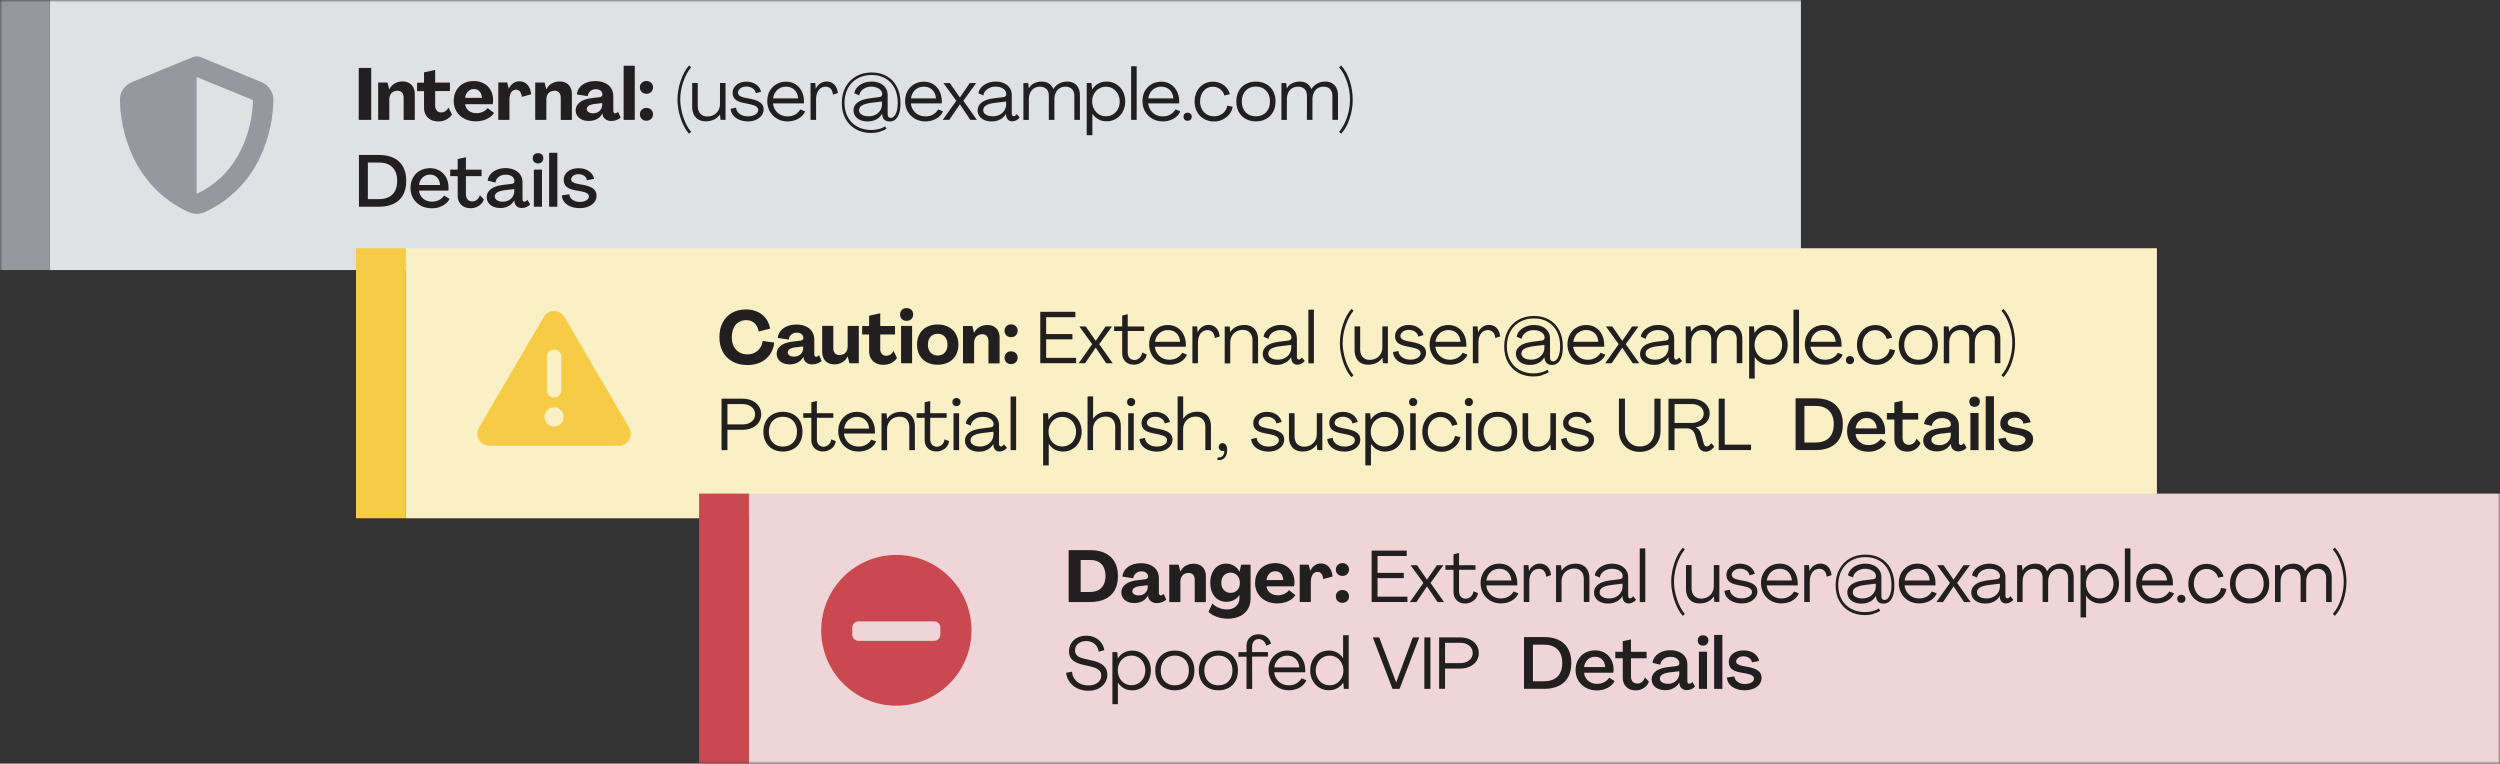 <?xml version="1.0" encoding="UTF-8"?>
<svg xmlns="http://www.w3.org/2000/svg" xmlns:xlink="http://www.w3.org/1999/xlink" viewBox="0 0 514 157">
  <rect x="0" y="0" width="514" height="157" fill="#333333" stroke="none"/>
  <defs>
    <style>
      .cls-1 {
        fill: none;
      }

      .cls-2 {
        mask: url(#mask);
      }

      .cls-3 {
        fill: #f9f1c5;
      }

      .cls-4 {
        fill: #e0e1e3;
      }

      .cls-5 {
        isolation: isolate;
      }

      .cls-6 {
        mask: url(#mask-2);
      }

      .cls-7 {
        mask: url(#mask-3);
      }

      .cls-8 {
        mask: url(#mask-4);
      }

      .cls-9 {
        mask: url(#mask-5);
      }

      .cls-10 {
        mask: url(#mask-1);
      }

      .cls-11 {
        mix-blend-mode: multiply;
      }

      .cls-12 {
        fill: #95999d;
      }

      .cls-13 {
        fill: #fff;
      }

      .cls-14 {
        fill: #f6cc46;
      }

      .cls-15 {
        fill: #221f20;
      }

      .cls-16 {
        fill: #efd5d7;
      }

      .cls-17 {
        fill: #ca4951;
      }

      .cls-18 {
        clip-path: url(#clippath);
      }
    </style>
    <clipPath id="clippath">
      <rect class="cls-1" width="514" height="157"/>
    </clipPath>
    <mask id="mask" x="0" y="0" width="514" height="157" maskUnits="userSpaceOnUse">
      <g id="mask0_3150_1667">
        <path class="cls-13" d="M514,0H0v157h514V0Z"/>
      </g>
    </mask>
    <mask id="mask-1" x="0" y="0" width="514" height="157" maskUnits="userSpaceOnUse">
      <g id="mask1_3150_1667">
        <path class="cls-13" d="M514,0H0v157h514V0Z"/>
      </g>
    </mask>
    <mask id="mask-2" x="0" y="0" width="514" height="157" maskUnits="userSpaceOnUse">
      <g id="mask2_3150_1667">
        <path class="cls-13" d="M514,0H0v157h514V0Z"/>
      </g>
    </mask>
    <mask id="mask-3" x="0" y="0" width="514" height="157" maskUnits="userSpaceOnUse">
      <g id="mask3_3150_1667">
        <path class="cls-13" d="M514,0H0v157h514V0Z"/>
      </g>
    </mask>
    <mask id="mask-4" x="201.89" y="114.96" width="177.59" height="31.75" maskUnits="userSpaceOnUse">
      <g id="mask4_3150_1667">
        <path class="cls-13" d="M379.48,114.96h-177.59v31.75h177.59v-31.75Z"/>
      </g>
    </mask>
    <mask id="mask-5" x="202.41" y="97.18" width="297.31" height="31.97" maskUnits="userSpaceOnUse">
      <g id="mask5_3150_1667">
        <path class="cls-13" d="M499.72,97.18H202.41v31.97h297.31v-31.97Z"/>
      </g>
    </mask>
  </defs>
  <g class="cls-5">
    <g id="Layer_2">
      <g id="Layer_1-2" data-name="Layer_1">
        <g class="cls-18">
          <g class="cls-2">
            <g>
              <path class="cls-4" d="M370.27,0H10.25v55.52h360.02V0Z"/>
              <path class="cls-12" d="M10.25,0H0v55.52h10.25V0Z"/>
              <g class="cls-10">
                <g>
                  <path class="cls-15" d="M120.99,42.46c.52-.22.93-.52,1.22-.9.29-.39.44-.82.44-1.31,0-.6-.21-1.08-.63-1.42-.42-.35-1.09-.62-2-.8l-1.18-.21c-.5-.1-.86-.23-1.08-.37-.22-.15-.33-.34-.33-.59,0-.18.06-.35.19-.51.13-.16.31-.29.53-.39.22-.1.48-.15.76-.15.47,0,.87.12,1.19.34.33.23.51.53.55.9l1.49-.28c-.08-.43-.26-.81-.56-1.14-.29-.33-.67-.59-1.12-.77-.45-.18-.96-.27-1.52-.27-.59,0-1.11.1-1.57.3-.46.2-.82.48-1.08.84-.26.36-.39.78-.39,1.26,0,.59.19,1.05.55,1.39.37.33.96.58,1.76.73l1.17.21c.6.11,1.03.25,1.3.42.27.17.4.39.4.65,0,.22-.08.41-.25.59-.16.17-.39.3-.67.4-.28.09-.59.14-.93.14-.39,0-.75-.06-1.07-.2-.32-.13-.58-.32-.78-.55-.2-.24-.31-.52-.33-.82l-1.54.22c.04.55.22,1.02.55,1.41.33.39.76.69,1.31.9.54.21,1.15.31,1.8.31s1.25-.11,1.77-.32M114.59,31.42h-1.69v11.09h1.69v-11.09ZM111.43,34.87h-1.67v7.64h1.67v-7.64ZM111.18,33.47c.17-.09.29-.21.39-.37.1-.15.14-.34.14-.56,0-.32-.1-.58-.31-.77-.21-.19-.47-.28-.79-.28-.22,0-.41.04-.57.13-.17.08-.29.21-.38.37-.09.16-.13.34-.13.55,0,.32.1.58.3.77.2.2.46.29.79.29.21,0,.4-.04.56-.13ZM104.08,42.58c.37-.13.7-.31.98-.55.28-.24.51-.51.68-.82h.01l.03.32c.03.35.18.64.46.88.27.24.61.36,1.03.36.33,0,.65-.07.97-.2.31-.13.57-.32.77-.55l-.58-.96c-.08.13-.18.23-.29.3-.11.07-.22.1-.31.1-.13,0-.23-.05-.3-.14-.07-.09-.1-.22-.1-.38v-3.44c0-.6-.15-1.12-.43-1.55-.29-.44-.7-.78-1.23-1.02-.53-.25-1.14-.37-1.82-.37s-1.27.12-1.82.34c-.54.23-.98.54-1.3.94-.32.4-.51.83-.56,1.3l1.6.39c.02-.28.12-.54.31-.8.18-.25.43-.45.74-.6.31-.15.66-.22,1.05-.22.36,0,.67.05.95.16.27.11.49.27.64.47.15.2.22.43.22.7,0,.16-.06.29-.17.39-.11.1-.25.16-.43.18l-1.69.2c-1.15.13-2,.42-2.57.86-.56.45-.85.99-.85,1.64,0,.44.12.83.35,1.18.24.34.57.61,1,.8.43.18.92.28,1.47.28.43,0,.83-.06,1.2-.2M102.2,41.17c-.31-.2-.47-.46-.47-.79s.16-.59.49-.81c.33-.22.85-.38,1.58-.47l1.93-.22v.42c0,.42-.1.79-.31,1.12-.21.32-.48.58-.84.77-.35.19-.75.28-1.19.28-.48,0-.87-.1-1.19-.29M98.46,42.31c.5-.32.84-.76,1.02-1.3l-.82-.88c-.12.4-.32.71-.6.94-.28.23-.61.34-.99.34-.25,0-.47-.06-.67-.17-.2-.12-.34-.28-.45-.5-.1-.22-.16-.47-.16-.73v-3.79h3.22v-1.34h-3.22v-2.55l-1.69.37v2.17h-1.54v1.34h1.54v4.02c0,.52.11.97.33,1.36.22.39.53.68.93.9.4.21.87.32,1.4.32.62,0,1.18-.16,1.68-.49ZM90.35,42.56c.49-.16.91-.39,1.27-.68.36-.29.63-.62.81-.99l-1.12-.69c-.23.37-.57.67-1.01.91-.44.23-.93.35-1.46.35-.48,0-.91-.09-1.3-.28-.39-.19-.71-.46-.95-.8-.24-.34-.39-.74-.43-1.19h6.01c.02-.1.03-.2.04-.31,0-.11.01-.22.01-.33,0-.78-.18-1.47-.49-2.06-.32-.59-.77-1.07-1.34-1.4-.58-.34-1.24-.51-2-.51s-1.46.17-2.06.52c-.61.34-1.08.82-1.42,1.44-.34.61-.51,1.32-.51,2.11s.19,1.52.56,2.15c.38.63.9,1.12,1.56,1.49.67.36,1.42.54,2.26.54.55,0,1.07-.08,1.55-.24M86.16,38.03c.05-.42.18-.79.38-1.11.2-.32.46-.57.78-.75.32-.18.68-.27,1.08-.27s.73.08,1.04.26c.3.17.55.42.72.74.18.32.29.7.33,1.14h-4.34ZM77.89,42.5c1.21,0,2.23-.2,3.07-.61.84-.41,1.48-1.01,1.91-1.8.43-.79.65-1.75.65-2.9,0-1.71-.49-3.02-1.46-3.95-.97-.92-2.37-1.38-4.18-1.38h-4.08v10.64h4.08ZM75.63,40.94v-7.52h2.26c1.22,0,2.15.32,2.8.98.65.65.97,1.58.97,2.79,0,.8-.15,1.48-.43,2.05-.29.56-.72.99-1.28,1.27-.56.28-1.25.43-2.06.43h-2.26Z"/>
                  <path class="cls-15" d="M275.74,27.5c.74-.79,1.32-1.83,1.74-3.11.42-1.28.64-2.57.64-3.87,0-1.32-.2-2.62-.62-3.91-.42-1.29-1.01-2.33-1.76-3.14l-.43.36c.71.83,1.26,1.85,1.66,3.06.4,1.21.59,2.42.58,3.63,0,1.19-.2,2.39-.6,3.58-.4,1.2-.95,2.2-1.64,3.02l.43.37h0ZM264.58,24.65v-4.22c0-.78.2-1.41.61-1.89.41-.48.97-.72,1.68-.72.58,0,1.03.16,1.35.49.32.32.48.78.48,1.37v4.97h1.14v-4.22c0-.51.09-.96.28-1.36.18-.4.45-.7.79-.92.34-.22.75-.33,1.22-.33.57,0,1.01.17,1.33.5.32.33.48.79.48,1.36v4.97h1.15v-5.04c0-.59-.1-1.1-.31-1.52-.21-.43-.51-.75-.9-.98-.39-.23-.86-.34-1.41-.34-.59,0-1.13.13-1.61.38-.49.26-.9.64-1.23,1.15h-.01c-.2-.49-.5-.87-.9-1.13-.4-.27-.9-.4-1.49-.4s-1.15.13-1.62.38c-.47.25-.81.59-1.03,1.04h-.01l-.12-1.11h-.99v7.58h1.14ZM260.33,24.44c.61-.34,1.08-.82,1.42-1.43.33-.61.5-1.33.5-2.14s-.17-1.54-.5-2.15c-.33-.61-.81-1.09-1.42-1.43-.61-.34-1.32-.51-2.12-.51s-1.5.17-2.11.51c-.61.34-1.08.82-1.41,1.43-.33.61-.5,1.33-.5,2.15s.17,1.52.5,2.14c.33.61.8,1.09,1.41,1.43.61.34,1.31.51,2.11.51s1.51-.17,2.12-.51ZM256.69,23.54c-.43-.25-.77-.6-1.01-1.07-.24-.46-.36-.99-.36-1.61s.12-1.14.36-1.61c.24-.46.58-.81,1.01-1.07.43-.25.94-.38,1.52-.38s1.08.13,1.52.38c.43.25.77.6,1.01,1.07.24.46.36,1,.36,1.61s-.12,1.14-.36,1.61c-.24.46-.58.81-1.01,1.07-.43.25-.94.37-1.52.37s-1.08-.13-1.52-.37ZM251.39,24.56c.55-.26,1-.62,1.37-1.07.36-.46.59-.97.68-1.54l-1.11-.23c-.07.43-.23.81-.49,1.14-.25.33-.58.59-.97.77-.39.19-.81.28-1.27.28-.55,0-1.04-.13-1.47-.38-.43-.26-.77-.61-1.02-1.08-.25-.47-.37-.99-.37-1.58s.12-1.12.34-1.58c.23-.47.54-.82.94-1.08.4-.26.85-.38,1.35-.38.56,0,1.05.17,1.49.5.43.33.73.77.88,1.31l1.11-.26c-.12-.51-.35-.96-.68-1.35-.33-.39-.74-.69-1.23-.91-.48-.22-1.01-.33-1.56-.33-.73,0-1.38.18-1.95.53-.57.35-1.02.83-1.34,1.45-.32.62-.48,1.33-.48,2.12s.17,1.49.51,2.11c.34.61.81,1.1,1.42,1.45.61.35,1.29.53,2.06.53.64,0,1.23-.13,1.78-.39M244.78,24.6c.16-.15.24-.36.24-.61s-.08-.44-.24-.59c-.16-.16-.37-.23-.61-.23s-.45.08-.61.23c-.16.16-.23.35-.23.59s.08.45.23.61c.15.15.36.23.61.23s.46-.08.61-.23ZM240.64,24.69c.49-.18.91-.42,1.26-.73.35-.32.61-.67.77-1.07l-.99-.4c-.22.42-.57.77-1.03,1.04-.47.27-.99.4-1.57.4-.54,0-1.02-.11-1.46-.34-.43-.23-.79-.54-1.06-.94-.27-.4-.44-.87-.49-1.39h6.36c0-.08.01-.16.01-.23v-.22c-.01-.78-.17-1.47-.48-2.08-.31-.6-.74-1.08-1.29-1.42-.55-.34-1.19-.52-1.92-.52s-1.4.17-1.99.52c-.59.34-1.05.82-1.38,1.42-.33.6-.49,1.29-.49,2.06s.18,1.5.54,2.14c.36.63.86,1.13,1.5,1.49.64.36,1.35.54,2.14.54.56,0,1.08-.09,1.57-.26M236.09,20.24c.07-.48.23-.9.46-1.27.24-.37.55-.65.93-.85.38-.2.8-.3,1.26-.3s.87.1,1.23.28c.36.19.65.47.87.82.22.36.35.8.4,1.31h-5.14ZM233.7,13.62h-1.14v11.03h1.14v-11.03ZM224.59,27.8v-4.41h.01c.34.5.76.88,1.25,1.15.5.27,1.06.4,1.67.4.73,0,1.38-.18,1.96-.53.57-.35,1.04-.84,1.37-1.46.33-.62.5-1.32.5-2.09s-.17-1.48-.5-2.1c-.33-.62-.79-1.11-1.38-1.46-.58-.35-1.24-.53-1.97-.53-.63,0-1.19.14-1.7.42-.5.28-.92.68-1.25,1.19h-.01l-.12-1.31h-.99v10.73h1.14ZM225.93,23.5c-.43-.27-.76-.63-1.01-1.09-.24-.47-.37-.98-.37-1.54s.12-1.09.37-1.55c.24-.47.58-.83,1.01-1.09.43-.27.91-.4,1.45-.4s1.02.13,1.45.4c.43.27.77.63,1.01,1.09.25.46.37.98.37,1.56s-.12,1.07-.37,1.54c-.24.47-.58.83-1.01,1.09-.43.27-.91.4-1.45.4s-1.02-.13-1.45-.4ZM211.53,24.65v-4.22c0-.78.21-1.41.61-1.89.41-.48.97-.72,1.67-.72.58,0,1.02.16,1.35.49.32.32.48.78.48,1.37v4.97h1.14v-4.22c0-.51.09-.96.28-1.36.18-.4.45-.7.79-.92.34-.22.75-.33,1.22-.33.57,0,1.01.17,1.33.5.32.33.48.79.48,1.36v4.97h1.15v-5.04c0-.59-.11-1.1-.31-1.52-.21-.43-.51-.75-.9-.98-.39-.23-.86-.34-1.41-.34-.59,0-1.13.13-1.62.38-.49.26-.9.64-1.22,1.15h-.01c-.2-.49-.5-.87-.9-1.13-.4-.27-.9-.4-1.49-.4s-1.15.13-1.61.38c-.47.25-.81.59-1.03,1.04h-.01l-.12-1.11h-.99v7.58h1.14ZM205.15,24.76c.38-.13.71-.3,1-.54.29-.24.52-.51.7-.83h.01v.34c.03.35.16.64.38.87.22.23.52.34.87.34.29,0,.58-.07.86-.22.28-.14.51-.33.67-.56l-.61-.72c-.08.14-.18.25-.29.33-.12.08-.22.12-.32.12-.12,0-.22-.05-.29-.14-.07-.09-.11-.22-.11-.37v-3.84c0-.56-.14-1.05-.42-1.46-.28-.42-.67-.74-1.17-.97-.5-.23-1.07-.34-1.7-.34s-1.21.11-1.74.34c-.53.22-.95.52-1.27.89-.32.37-.5.77-.55,1.19l1.03.43c.02-.3.14-.59.36-.87.22-.28.51-.51.88-.68.37-.18.78-.26,1.24-.26s.82.06,1.16.2c.33.13.59.31.78.55.18.24.28.51.28.82,0,.16-.06.29-.17.4-.11.11-.26.17-.45.19l-1.87.23c-1.18.14-2.04.43-2.59.87-.55.44-.82.98-.82,1.62,0,.44.12.84.37,1.19.24.35.59.62,1.03.81.45.19.95.28,1.52.28.44,0,.85-.06,1.23-.19M202.7,23.57c-.37-.23-.55-.54-.55-.92s.18-.7.55-.95c.37-.26.98-.44,1.84-.55l2.33-.28v.54c0,.48-.12.91-.36,1.29-.24.38-.57.68-.99.89-.42.22-.89.32-1.41.32-.58,0-1.05-.11-1.42-.34ZM195.17,24.65l2.18-3.21,2.15,3.21h1.35l-2.78-3.93,2.63-3.64h-1.32l-2.03,2.96-2.05-2.96h-1.32l2.63,3.64-2.78,3.93h1.33ZM191.84,24.69c.49-.18.91-.42,1.26-.73.35-.32.61-.67.77-1.07l-.99-.4c-.22.42-.56.77-1.03,1.04-.47.27-.99.4-1.57.4-.54,0-1.03-.11-1.46-.34-.44-.23-.79-.54-1.06-.94-.27-.4-.44-.87-.49-1.39h6.36c0-.08.01-.16.01-.23v-.22c-.01-.78-.17-1.47-.48-2.08-.31-.6-.74-1.08-1.29-1.42-.55-.34-1.2-.52-1.92-.52s-1.4.17-1.99.52c-.59.34-1.05.82-1.38,1.42-.33.6-.49,1.29-.49,2.06s.18,1.5.54,2.14c.36.63.86,1.13,1.49,1.49.64.36,1.35.54,2.14.54.56,0,1.08-.09,1.57-.26M187.29,20.24c.07-.48.23-.9.46-1.27.24-.37.55-.65.93-.85.38-.2.8-.3,1.26-.3s.87.1,1.23.28c.36.19.65.47.87.82.22.36.35.8.4,1.31h-5.14ZM180.81,27.09c.54-.14,1.03-.35,1.46-.61l-.28-.5c-.38.24-.81.43-1.31.55-.49.13-1.01.2-1.53.2-1.09,0-2.05-.23-2.89-.69-.84-.46-1.48-1.11-1.94-1.95-.46-.84-.69-1.82-.69-2.93s.24-2.16.7-3.02c.47-.86,1.12-1.54,1.97-2.01.84-.48,1.81-.71,2.91-.71s1.98.23,2.78.67c.81.45,1.44,1.11,1.9,1.97.46.86.69,1.9.69,3.11,0,.66-.07,1.22-.21,1.69-.14.47-.32.81-.54,1.04-.22.23-.44.34-.66.34s-.38-.06-.49-.19c-.12-.13-.18-.33-.18-.61v-3.9c0-.56-.14-1.05-.42-1.46-.28-.42-.67-.74-1.17-.97-.5-.23-1.07-.34-1.71-.34s-1.21.11-1.73.34c-.53.22-.95.52-1.27.89-.32.37-.5.77-.55,1.19l1.03.43c.02-.3.14-.59.36-.87.22-.28.51-.51.88-.68.37-.18.78-.26,1.24-.26.4,0,.77.06,1.11.2.34.13.61.31.81.55s.3.51.3.82c0,.16-.06.29-.17.4-.11.11-.26.17-.45.19l-1.87.24c-.8.1-1.45.26-1.95.5s-.87.51-1.11.85c-.24.33-.35.71-.35,1.13s.12.84.37,1.19c.24.35.59.62,1.03.81.45.19.95.28,1.52.28.44,0,.85-.06,1.24-.19.39-.13.72-.3,1-.54s.52-.51.7-.83h.01l.03.26c.05.31.14.56.28.76.14.2.31.33.52.42.21.08.44.13.71.13.42,0,.8-.12,1.13-.36.33-.24.6-.64.81-1.21.21-.56.31-1.3.31-2.21,0-1.31-.25-2.44-.76-3.39-.5-.95-1.2-1.67-2.1-2.17-.9-.5-1.92-.74-3.08-.74s-2.26.26-3.18.78c-.93.52-1.65,1.26-2.17,2.2-.52.95-.78,2.05-.78,3.3s.25,2.3.76,3.23c.51.93,1.22,1.65,2.13,2.16.91.51,1.97.77,3.16.77.59,0,1.15-.07,1.7-.22M177.17,23.57c-.37-.23-.55-.54-.55-.92,0-.24.07-.46.22-.65.15-.2.4-.36.76-.51.35-.14.82-.26,1.41-.34l2.33-.28v.54c0,.48-.12.91-.36,1.29-.24.38-.57.68-.99.89-.42.22-.89.32-1.41.32-.58,0-1.05-.11-1.42-.34ZM168.63,17.16c-.39.27-.69.63-.9,1.09h-.01l-.1-1.19h-.97v7.58h1.14v-4.17c0-.54.08-1.01.24-1.41.16-.4.39-.71.69-.92.3-.22.65-.32,1.05-.32s.76.14,1.02.42c.26.28.42.69.48,1.22l.99-.33c-.05-.5-.18-.93-.38-1.28-.2-.35-.47-.62-.8-.81-.33-.19-.71-.28-1.14-.28-.47,0-.9.13-1.29.4M163.5,24.69c.49-.18.91-.42,1.26-.73.35-.32.61-.67.77-1.07l-.99-.4c-.22.42-.56.77-1.03,1.04-.47.27-.99.4-1.57.4-.54,0-1.03-.11-1.46-.34-.43-.23-.79-.54-1.06-.94-.27-.4-.44-.87-.49-1.39h6.36c.01-.08.01-.16.01-.23v-.22c0-.78-.17-1.47-.48-2.08-.31-.6-.74-1.08-1.29-1.42-.55-.34-1.19-.52-1.92-.52s-1.4.17-1.99.52c-.59.34-1.05.82-1.38,1.42-.33.6-.49,1.29-.49,2.06s.18,1.5.54,2.14c.36.63.86,1.13,1.49,1.49.64.36,1.35.54,2.14.54.56,0,1.08-.09,1.57-.26M158.95,20.24c.07-.48.22-.9.46-1.27.24-.37.55-.65.93-.85.38-.2.8-.3,1.26-.3s.87.1,1.23.28c.36.19.65.47.87.82.22.36.35.8.4,1.31h-5.15,0ZM155.43,24.63c.49-.22.87-.51,1.15-.88.28-.38.42-.8.42-1.27,0-.56-.2-1.01-.61-1.34-.4-.33-1.05-.6-1.94-.79l-1.23-.24c-.53-.11-.91-.25-1.14-.42-.24-.17-.35-.4-.35-.67,0-.21.07-.41.23-.6.15-.19.35-.34.6-.46.26-.11.54-.17.85-.17.53,0,.98.13,1.35.39.37.26.58.59.63.99l1.09-.3c-.09-.41-.28-.77-.56-1.09-.28-.31-.64-.56-1.07-.73-.43-.18-.9-.26-1.42-.26s-1.01.1-1.43.3c-.42.2-.76.47-1,.82-.24.34-.37.74-.37,1.18,0,.56.18,1.01.53,1.34.35.33.93.57,1.71.73l1.2.24c.64.13,1.1.29,1.39.48.29.19.43.43.43.72,0,.26-.09.49-.28.69-.18.2-.44.36-.76.47-.32.11-.67.17-1.06.17-.44,0-.84-.07-1.2-.23-.37-.15-.66-.36-.88-.63-.22-.27-.34-.58-.37-.93l-1.12.23c.04.53.23.99.55,1.38.33.39.76.69,1.29.9.53.21,1.11.31,1.74.31s1.14-.11,1.63-.32M146.82,24.59c.48-.24.88-.59,1.21-1.07h.01l.1,1.12h1.03v-7.58h-1.14v4.28c0,.51-.11.96-.34,1.36-.23.4-.53.7-.93.92-.4.22-.84.33-1.34.33-.6,0-1.07-.19-1.43-.57-.35-.38-.53-.9-.53-1.55v-4.77h-1.15v4.89c0,.62.11,1.16.34,1.61.22.45.54.79.96,1.03s.92.35,1.49.35c.65,0,1.21-.12,1.69-.36M142.11,27.12c-.66-.76-1.19-1.76-1.61-2.99-.41-1.24-.62-2.44-.64-3.61-.01-1.19.19-2.41.61-3.65.42-1.25.96-2.26,1.63-3.04l-.43-.36c-.7.76-1.27,1.8-1.72,3.13-.45,1.33-.67,2.63-.66,3.92,0,.84.1,1.7.31,2.59.21.88.49,1.71.85,2.48.36.77.76,1.4,1.21,1.9l.43-.37ZM133.88,18.91c.25-.25.38-.56.38-.95s-.13-.69-.38-.94c-.25-.25-.58-.37-.98-.37s-.71.13-.96.38c-.26.25-.38.56-.38.93,0,.39.13.71.38.95.25.25.57.37.96.37s.72-.12.98-.37ZM133.88,24.45c.25-.25.38-.56.38-.95s-.13-.69-.38-.94c-.25-.25-.58-.37-.98-.37s-.71.12-.96.37c-.26.25-.38.56-.38.94s.13.71.38.95c.25.25.57.37.96.37s.72-.12.98-.37ZM130.51,13.52h-2.29v11.13h2.29v-11.13ZM122.25,24.69c.36-.13.68-.3.95-.54.27-.24.5-.51.67-.82h.01l.03.27c.05.36.24.66.58.91.33.25.72.37,1.17.37.37,0,.73-.06,1.08-.19.35-.13.64-.3.87-.52l-.54-1.22c-.08.11-.18.2-.28.26-.11.06-.21.09-.31.09-.12,0-.22-.05-.28-.15-.07-.1-.1-.24-.1-.4v-2.97c0-.64-.15-1.19-.46-1.66-.3-.47-.73-.82-1.29-1.07-.56-.25-1.21-.38-1.94-.38s-1.36.12-1.92.35c-.56.24-1.01.56-1.33.98-.32.41-.51.89-.56,1.42l2.23.34c.03-.26.12-.5.26-.71.14-.22.34-.39.57-.52.24-.13.51-.2.81-.2.27,0,.51.04.73.13.21.09.38.22.49.38.11.17.17.36.17.58,0,.15-.05.27-.16.38-.11.1-.25.16-.43.18l-1.48.18c-1.13.12-1.98.4-2.56.85-.58.45-.87,1-.87,1.67,0,.43.12.81.34,1.15.23.33.55.59.97.77.42.18.89.27,1.42.27.42,0,.81-.06,1.17-.19M121.01,23.05c-.25-.17-.37-.38-.37-.64s.13-.5.4-.67c.27-.18.7-.31,1.3-.38l1.47-.17v.32c0,.34-.08.65-.24.92-.16.27-.38.48-.66.64-.28.16-.6.23-.95.23-.38,0-.69-.08-.94-.25M113.44,17.16c-.47.28-.84.68-1.12,1.2h-.01l-.34-1.39h-1.93v7.68h2.29v-4.25c0-.35.07-.66.21-.92.14-.27.34-.47.59-.61.25-.14.55-.22.88-.22.4,0,.71.13.94.38.23.25.34.59.34,1.04v4.59h2.29v-5.3c0-.54-.1-1.01-.31-1.4-.21-.39-.49-.69-.87-.9-.37-.2-.83-.31-1.35-.31-.6,0-1.13.14-1.6.42M105.51,17.12c-.38.26-.67.63-.88,1.09h-.02l-.34-1.25h-1.82v7.68h2.29v-4.19c0-.41.06-.77.16-1.07.11-.31.27-.54.48-.7.21-.16.45-.24.73-.24.33,0,.6.13.8.39.2.26.33.62.37,1.09l1.93-.53c-.06-.57-.2-1.06-.41-1.45-.22-.4-.49-.7-.84-.91-.34-.21-.74-.32-1.17-.32-.47,0-.89.13-1.27.4M99.41,24.73c.49-.14.92-.35,1.29-.61.38-.26.66-.56.86-.9l-1.3-1c-.23.31-.55.56-.97.76s-.86.29-1.33.29c-.42,0-.8-.07-1.13-.23-.33-.15-.61-.36-.82-.64-.21-.28-.33-.6-.37-.97h5.65c.03-.12.05-.26.07-.41.02-.15.03-.31.03-.46-.01-.77-.18-1.45-.51-2.03-.33-.59-.79-1.04-1.39-1.37-.6-.33-1.29-.5-2.08-.5s-1.53.17-2.15.52c-.63.34-1.11.83-1.46,1.45-.34.62-.52,1.33-.52,2.13s.2,1.53.58,2.17c.39.64.93,1.13,1.62,1.49.69.35,1.48.53,2.37.53.54,0,1.05-.07,1.54-.22M95.63,20.12c.04-.36.14-.68.31-.95.17-.27.38-.49.63-.64.25-.15.54-.23.86-.23s.59.07.83.22c.24.14.44.35.58.62.14.27.22.59.25.98h-3.46ZM91.77,24.57c.51-.26.89-.59,1.15-1.01l-.69-1.44c-.19.32-.41.56-.66.74-.25.17-.55.26-.9.26-.23,0-.43-.06-.61-.17-.18-.11-.32-.27-.43-.47-.11-.2-.16-.44-.16-.71v-3.04h3.04v-1.74h-3.04v-2.61l-2.29.5v2.12h-1.43v1.74h1.43v3.4c0,.58.12,1.08.37,1.51.24.43.59.75,1.03.98.44.23.97.34,1.58.34.56,0,1.09-.13,1.6-.38M81.15,17.16c-.47.28-.84.68-1.12,1.2h-.01l-.34-1.39h-1.93v7.68h2.29v-4.25c0-.35.07-.66.21-.92.14-.27.34-.47.59-.61.25-.14.55-.22.87-.22.4,0,.71.13.94.38.23.25.34.59.34,1.04v4.59h2.29v-5.3c0-.54-.1-1.01-.31-1.4-.2-.39-.49-.69-.87-.9-.37-.2-.82-.31-1.35-.31-.6,0-1.13.14-1.6.42M76.32,13.97h-2.56v10.68h2.56v-10.68Z"/>
                  <path class="cls-12" d="M40.43,15.82v24.04c9.07-4.25,11.51-13.65,11.57-19.29l-11.57-4.74ZM40.43,11.58c.3,0,.61.06.88.19l12.38,5.08c1.44.59,2.52,1.97,2.52,3.63-.03,6.31-2.71,17.85-14.04,23.09-1.1.51-2.37.51-3.47,0-11.33-5.24-14.01-16.78-14.04-23.09,0-1.66,1.07-3.04,2.52-3.63l12.38-5.08c.27-.12.57-.19.87-.19"/>
                </g>
              </g>
              <path class="cls-3" d="M443.46,51.04H83.44v55.52h360.02v-55.52Z"/>
              <path class="cls-14" d="M83.44,51.04h-10.25v55.52h10.25v-55.52Z"/>
              <g class="cls-6">
                <g>
                  <path class="cls-15" d="M416.34,92.51c.52-.22.93-.52,1.23-.9.29-.39.44-.82.44-1.31,0-.6-.21-1.08-.63-1.42-.42-.35-1.09-.62-2.01-.8l-1.18-.21c-.5-.1-.86-.23-1.08-.37-.22-.15-.33-.34-.33-.59,0-.18.06-.35.19-.51.13-.16.31-.29.53-.39s.48-.15.76-.15c.47,0,.87.12,1.2.34.33.23.51.53.55.9l1.49-.28c-.08-.43-.27-.81-.56-1.14-.29-.33-.67-.59-1.12-.77-.45-.18-.96-.27-1.52-.27-.59,0-1.11.1-1.57.3-.46.2-.82.48-1.08.84-.26.36-.39.78-.39,1.26,0,.59.18,1.05.55,1.39.37.33.96.58,1.76.73l1.17.21c.6.11,1.03.25,1.3.42.27.17.4.39.4.65,0,.22-.08.41-.25.59-.17.17-.39.3-.66.4-.28.09-.59.14-.93.14-.39,0-.74-.06-1.07-.2-.32-.13-.58-.32-.78-.55-.2-.24-.31-.52-.33-.82l-1.54.22c.04.55.22,1.02.55,1.41.33.39.77.69,1.31.9.54.21,1.14.31,1.8.31s1.25-.11,1.77-.32M409.95,81.46h-1.69v11.09h1.69v-11.09ZM406.79,84.91h-1.68v7.64h1.68v-7.64ZM406.53,83.51c.16-.09.29-.21.39-.37.09-.15.14-.34.14-.56,0-.32-.1-.57-.31-.76-.2-.19-.46-.28-.78-.28-.22,0-.41.04-.57.13-.16.08-.29.21-.38.37-.09.16-.13.34-.13.55,0,.32.1.58.3.77.2.2.46.29.79.29.21,0,.39-.04.56-.13M399.43,92.62c.37-.13.7-.31.98-.55.28-.24.51-.51.68-.82h.01l.03.32c.03.35.18.64.45.88.27.24.62.36,1.03.36.33,0,.65-.07.96-.2.32-.13.57-.32.77-.55l-.58-.96c-.08.13-.18.23-.29.3-.12.07-.22.1-.31.1-.13,0-.23-.05-.3-.14-.07-.09-.11-.22-.11-.38v-3.44c0-.6-.14-1.12-.43-1.55-.29-.44-.7-.78-1.23-1.02-.53-.25-1.14-.37-1.82-.37s-1.27.12-1.82.34c-.54.23-.98.54-1.3.94-.33.4-.51.83-.56,1.3l1.6.39c.02-.28.12-.55.31-.8s.43-.45.74-.6c.31-.15.66-.22,1.05-.22.36,0,.67.05.95.16.27.11.49.27.64.47.15.2.22.43.22.7,0,.16-.05.29-.16.39-.11.1-.25.16-.43.18l-1.69.2c-1.15.13-2,.42-2.57.86-.56.45-.84.99-.84,1.64,0,.44.12.83.35,1.18.24.34.57.61,1,.8.43.18.93.28,1.48.28.43,0,.83-.06,1.2-.2M397.56,91.22c-.32-.2-.47-.46-.47-.79s.16-.59.49-.81c.32-.22.85-.38,1.58-.47l1.93-.22v.42c0,.42-.1.79-.31,1.12-.2.32-.48.58-.84.77-.35.19-.75.28-1.19.28-.48,0-.88-.1-1.19-.29M393.82,92.36c.5-.32.85-.76,1.03-1.3l-.82-.88c-.12.4-.32.71-.6.94s-.61.34-.99.34c-.25,0-.47-.06-.66-.17-.19-.12-.34-.28-.45-.5-.11-.22-.16-.47-.16-.73v-3.79h3.21v-1.34h-3.21v-2.55l-1.69.37v2.17h-1.54v1.34h1.54v4.02c0,.52.11.97.33,1.36.22.39.53.68.93.9.4.21.87.32,1.4.32.62,0,1.18-.16,1.68-.49ZM385.7,92.61c.49-.16.91-.39,1.27-.68.36-.29.63-.62.81-.99l-1.12-.69c-.23.37-.57.67-1.01.91-.44.24-.93.35-1.46.35-.48,0-.91-.09-1.3-.28-.39-.19-.71-.46-.95-.8-.25-.34-.39-.74-.43-1.19h6.01c.02-.1.03-.2.04-.31.01-.11.02-.22.02-.33-.01-.78-.18-1.47-.49-2.06-.32-.59-.76-1.07-1.34-1.4-.57-.34-1.24-.51-2-.51s-1.45.17-2.06.52c-.61.34-1.08.82-1.42,1.44-.34.61-.51,1.32-.51,2.11s.19,1.52.56,2.15c.38.63.9,1.12,1.56,1.49.67.36,1.42.54,2.26.54.55,0,1.07-.08,1.55-.24M381.52,88.07c.05-.42.18-.79.38-1.11.21-.32.47-.57.79-.75.32-.18.68-.27,1.08-.27s.74.08,1.04.26c.3.17.55.42.73.74.18.32.29.7.33,1.14h-4.34ZM373.25,92.54c1.21,0,2.23-.2,3.07-.61.85-.41,1.48-1.01,1.92-1.8.43-.79.65-1.75.65-2.9,0-1.71-.49-3.02-1.46-3.95-.97-.92-2.36-1.38-4.18-1.38h-4.08v10.64h4.08ZM370.99,90.98v-7.52h2.26c1.22,0,2.15.32,2.8.98.65.65.97,1.58.97,2.79,0,.8-.14,1.48-.43,2.05-.29.56-.71.99-1.28,1.27-.56.28-1.25.43-2.06.43h-2.26ZM360.01,92.54v-1.11h-5.4v-9.47h-1.24v10.57h6.64ZM351.67,92.57c.3-.18.57-.43.8-.73l-.63-.74c-.12.21-.26.38-.43.5-.17.13-.33.19-.5.19s-.29-.05-.39-.16c-.11-.11-.18-.26-.23-.45l-.52-1.9c-.09-.32-.23-.6-.41-.85-.19-.25-.42-.44-.7-.58h0c.58-.09,1.08-.26,1.52-.52s.77-.59.99-.99c.23-.4.34-.84.34-1.33,0-.58-.16-1.1-.48-1.56-.32-.46-.76-.82-1.33-1.08-.57-.26-1.21-.39-1.93-.39h-4.73v10.57h1.24v-4.47h2.66c.36,0,.68.12.97.37.29.25.48.56.59.95l.64,2.22c.07.25.17.47.31.65.13.18.31.32.51.43.2.11.44.16.71.16.36,0,.69-.09.99-.27M344.29,86.96v-3.89h3.49c.48,0,.91.08,1.29.25.38.16.68.4.89.69.21.29.32.63.32,1.01s-.11.72-.32,1.01c-.21.29-.51.52-.89.68-.38.16-.81.25-1.29.25h-3.49ZM339.36,92.37c.65-.36,1.15-.87,1.51-1.53.36-.66.54-1.41.54-2.26v-6.62h-1.26v6.62c0,.63-.13,1.19-.37,1.68-.25.49-.6.87-1.06,1.14-.45.27-.98.4-1.59.4s-1.13-.14-1.59-.44c-.46-.29-.82-.68-1.07-1.17-.25-.49-.38-1.03-.38-1.62v-6.62h-1.24v6.62c0,.85.18,1.6.54,2.26.36.66.86,1.17,1.51,1.53.65.36,1.39.55,2.23.55s1.58-.18,2.23-.55M326.17,92.52c.49-.22.87-.51,1.15-.88.28-.38.42-.8.42-1.27,0-.56-.2-1.01-.61-1.34-.4-.33-1.05-.6-1.94-.79l-1.23-.24c-.53-.11-.91-.25-1.14-.42-.24-.17-.35-.4-.35-.67,0-.21.07-.41.23-.6.15-.19.35-.34.61-.46.25-.11.54-.17.85-.17.53,0,.97.13,1.35.39.37.26.58.59.63.99l1.09-.3c-.09-.41-.28-.77-.56-1.09-.28-.32-.64-.56-1.07-.73-.43-.18-.9-.26-1.42-.26s-1,.1-1.43.3c-.42.2-.76.47-1,.82-.24.34-.37.74-.37,1.18,0,.56.18,1.01.53,1.34.36.33.93.57,1.71.73l1.2.24c.64.13,1.1.29,1.39.48.29.19.43.43.43.72,0,.26-.09.49-.28.69-.18.2-.44.36-.76.47-.32.11-.67.17-1.06.17-.44,0-.84-.07-1.2-.23-.37-.15-.66-.36-.88-.63-.22-.27-.34-.58-.37-.93l-1.12.23c.04.53.23.99.55,1.38.33.39.76.69,1.29.9.53.21,1.11.31,1.74.31s1.14-.11,1.63-.32M317.55,92.48c.48-.24.88-.59,1.21-1.07h.01l.1,1.12h1.03v-7.58h-1.14v4.28c0,.51-.11.96-.34,1.36-.23.4-.53.7-.93.92-.4.22-.84.33-1.34.33-.6,0-1.07-.19-1.43-.57-.35-.38-.53-.9-.53-1.55v-4.77h-1.15v4.89c0,.62.11,1.16.34,1.61.22.45.55.79.97,1.03.42.24.92.35,1.49.35.65,0,1.21-.12,1.69-.36M310.03,92.33c.61-.34,1.08-.82,1.41-1.43.33-.61.5-1.33.5-2.14s-.17-1.54-.5-2.15c-.33-.61-.8-1.09-1.41-1.43-.61-.34-1.32-.51-2.13-.51s-1.5.17-2.11.51c-.61.34-1.08.82-1.41,1.43-.33.61-.5,1.33-.5,2.15s.17,1.52.5,2.14c.33.61.8,1.09,1.41,1.43.61.34,1.31.51,2.11.51s1.52-.17,2.13-.51ZM306.39,91.43c-.43-.25-.77-.6-1.01-1.07-.24-.46-.36-.99-.36-1.61s.12-1.14.36-1.61c.24-.46.58-.82,1.01-1.07.44-.25.94-.38,1.52-.38s1.09.13,1.52.38c.43.25.77.6,1.01,1.07.24.46.36,1,.36,1.61s-.12,1.14-.36,1.61c-.24.46-.57.81-1.01,1.07-.43.25-.94.38-1.52.38s-1.08-.13-1.52-.38ZM302.54,84.97h-1.14v7.58h1.14v-7.58ZM302.42,83.39c.13-.07.23-.17.31-.29.07-.12.11-.27.11-.44,0-.25-.08-.45-.24-.6-.16-.15-.36-.23-.61-.23-.17,0-.32.04-.44.11-.12.07-.22.17-.29.29-.07.13-.1.26-.1.43,0,.25.08.45.23.61.16.15.36.23.61.23.16,0,.31-.03.43-.1ZM298.2,92.46c.55-.26,1-.62,1.37-1.07.37-.46.59-.97.68-1.54l-1.11-.22c-.07.43-.23.81-.49,1.14-.26.33-.58.59-.97.77-.39.19-.81.28-1.27.28-.55,0-1.04-.13-1.47-.38-.43-.26-.77-.62-1.02-1.08-.24-.47-.37-.99-.37-1.58s.11-1.12.34-1.58c.23-.47.54-.82.94-1.08.4-.26.85-.38,1.35-.38.56,0,1.05.17,1.49.5.43.33.72.77.87,1.31l1.11-.26c-.12-.51-.35-.96-.68-1.35-.33-.39-.74-.69-1.22-.91-.48-.22-1.01-.33-1.56-.33-.73,0-1.38.18-1.95.53-.58.35-1.02.83-1.34,1.45-.32.62-.48,1.33-.48,2.12s.17,1.49.51,2.11c.34.61.81,1.1,1.42,1.45.61.35,1.3.53,2.07.53.64,0,1.23-.13,1.78-.39M291.08,84.97h-1.14v7.58h1.14v-7.58ZM290.96,83.39c.13-.07.23-.17.31-.29.07-.12.11-.27.11-.44,0-.25-.08-.45-.24-.6-.16-.15-.37-.23-.61-.23-.17,0-.32.04-.44.11-.13.07-.22.17-.29.29-.07.13-.1.26-.1.43,0,.25.08.45.23.61.15.15.36.23.6.23.16,0,.3-.03.43-.1ZM281.87,95.7v-4.41h.01c.34.5.76.88,1.26,1.15.5.27,1.06.4,1.67.4.73,0,1.38-.18,1.96-.53.58-.35,1.04-.84,1.37-1.46.33-.62.5-1.32.5-2.09s-.17-1.48-.5-2.1c-.33-.62-.79-1.11-1.38-1.46-.58-.35-1.24-.54-1.97-.54-.63,0-1.2.14-1.7.42-.51.28-.92.67-1.25,1.19h-.02l-.12-1.31h-.99v10.73h1.14ZM283.21,91.4c-.43-.27-.76-.63-1.01-1.09-.25-.47-.37-.98-.37-1.54s.12-1.09.37-1.55c.24-.47.58-.83,1.01-1.1.43-.27.91-.4,1.45-.4s1.02.13,1.45.4c.43.27.76.63,1.01,1.09.24.46.37.98.37,1.56s-.12,1.07-.37,1.54c-.24.47-.58.83-1.01,1.09-.43.26-.91.4-1.45.4s-1.02-.13-1.45-.4ZM278.11,92.52c.49-.22.87-.51,1.15-.88.28-.38.42-.8.42-1.27,0-.56-.2-1.01-.61-1.34-.4-.33-1.05-.6-1.94-.79l-1.23-.24c-.53-.11-.91-.25-1.15-.42-.23-.17-.35-.4-.35-.67,0-.21.07-.41.22-.6.15-.19.35-.34.61-.46.25-.11.54-.17.84-.17.53,0,.98.13,1.35.39s.58.59.63.99l1.09-.3c-.09-.41-.28-.77-.56-1.09-.28-.32-.64-.56-1.07-.73-.43-.18-.9-.26-1.42-.26s-1.01.1-1.43.3c-.43.2-.76.47-1,.82-.24.34-.36.74-.36,1.18,0,.56.18,1.01.53,1.34.35.33.92.57,1.71.73l1.2.24c.64.13,1.1.29,1.39.48.29.19.43.43.43.72,0,.26-.09.49-.28.69-.18.2-.44.36-.76.47-.32.11-.67.17-1.06.17-.44,0-.84-.07-1.21-.23-.36-.15-.65-.36-.87-.63-.22-.27-.34-.58-.38-.93l-1.12.23c.04.53.22.99.55,1.38.33.39.76.69,1.29.9.53.21,1.11.31,1.74.31s1.14-.11,1.63-.32ZM269.5,92.48c.48-.24.88-.59,1.21-1.07h.02l.11,1.12h1.03v-7.58h-1.14v4.28c0,.51-.11.96-.34,1.36-.23.4-.53.7-.93.92-.39.22-.84.33-1.34.33-.6,0-1.07-.19-1.43-.57-.36-.38-.53-.9-.53-1.55v-4.77h-1.15v4.89c0,.62.11,1.16.34,1.61.23.45.55.79.97,1.03.42.24.92.35,1.49.35.65,0,1.21-.12,1.69-.36M262.47,92.52c.49-.22.87-.51,1.15-.88.28-.38.42-.8.42-1.27,0-.56-.2-1.01-.61-1.34-.4-.33-1.05-.6-1.94-.79l-1.23-.24c-.53-.11-.91-.25-1.15-.42-.24-.17-.35-.4-.35-.67,0-.21.07-.41.22-.6.15-.19.35-.34.61-.46.25-.11.53-.17.85-.17.53,0,.98.13,1.35.39.37.26.58.59.63.99l1.09-.3c-.09-.41-.28-.77-.56-1.09-.28-.32-.64-.56-1.07-.73-.43-.18-.9-.26-1.42-.26s-1.01.1-1.43.3c-.42.2-.76.47-1,.82-.24.34-.36.74-.36,1.18,0,.56.18,1.01.53,1.34.35.33.92.57,1.71.73l1.2.24c.64.13,1.1.29,1.39.48.29.19.43.43.43.72,0,.26-.09.49-.28.69-.18.2-.44.36-.76.47-.32.11-.67.17-1.06.17-.44,0-.84-.07-1.21-.23s-.65-.36-.87-.63c-.22-.27-.34-.58-.38-.93l-1.12.23c.04.53.23.99.55,1.38.33.39.76.69,1.29.9.53.21,1.11.31,1.74.31s1.14-.11,1.63-.32ZM250.24,94.53c.39.1.74.08,1.05-.06.32-.14.56-.38.74-.71.18-.33.27-.74.27-1.22,0-.32-.04-.59-.12-.8-.08-.21-.19-.37-.33-.48-.14-.1-.3-.16-.48-.16-.15,0-.29.04-.41.11-.13.07-.22.17-.29.28-.07.12-.1.26-.1.42,0,.18.04.34.15.49.11.14.25.24.43.29.18.05.38.04.58-.04.01.3-.04.57-.16.8-.11.24-.28.41-.49.51-.21.11-.44.12-.68.05l-.16.53ZM243.25,92.54v-4.28c0-.51.11-.96.34-1.36.22-.4.53-.7.93-.92.39-.22.84-.33,1.34-.33.6,0,1.07.19,1.43.57.35.38.53.89.53,1.54v4.77h1.15v-4.89c0-.62-.11-1.15-.34-1.61-.22-.45-.55-.79-.97-1.03-.42-.24-.92-.35-1.49-.35-.65,0-1.21.12-1.69.36-.48.24-.88.59-1.21,1.07h-.01v-4.58h-1.14v11.03h1.14,0ZM239.5,92.52c.49-.22.87-.51,1.15-.88.28-.38.42-.8.42-1.27,0-.56-.2-1.01-.6-1.34-.4-.33-1.05-.6-1.94-.79l-1.23-.24c-.53-.11-.91-.25-1.14-.42-.23-.17-.35-.4-.35-.67,0-.21.07-.41.22-.6.15-.19.35-.34.6-.46.26-.11.54-.17.85-.17.53,0,.98.13,1.35.39.37.26.58.59.63.99l1.09-.3c-.09-.41-.28-.77-.56-1.09-.28-.32-.64-.56-1.07-.73-.43-.18-.9-.26-1.42-.26s-1.01.1-1.43.3c-.42.2-.76.47-1,.82-.25.34-.37.74-.37,1.18,0,.56.18,1.01.53,1.34.35.33.92.57,1.71.73l1.19.24c.64.13,1.1.29,1.39.48.29.19.43.43.43.72,0,.26-.09.49-.28.69-.18.2-.44.36-.76.47-.32.11-.67.17-1.06.17-.44,0-.84-.07-1.2-.23-.37-.15-.66-.36-.88-.63-.22-.27-.34-.58-.37-.93l-1.12.23c.04.53.23.99.55,1.38.33.39.76.69,1.29.9.53.21,1.11.31,1.74.31s1.14-.11,1.63-.32M233.1,84.97h-1.14v7.58h1.14v-7.58ZM232.98,83.39c.13-.07.23-.17.31-.29.07-.13.11-.27.11-.44,0-.25-.08-.45-.24-.6-.16-.15-.37-.23-.61-.23-.17,0-.32.04-.44.11-.13.07-.22.17-.29.29-.07.13-.1.26-.1.43,0,.25.08.45.23.61.15.15.36.23.61.23.16,0,.3-.03.43-.1ZM224.73,92.54v-4.28c0-.51.11-.96.33-1.36.23-.4.53-.7.93-.92.4-.22.84-.33,1.34-.33.6,0,1.07.19,1.43.57.35.38.53.89.53,1.54v4.77h1.15v-4.89c0-.62-.11-1.15-.34-1.61-.22-.45-.54-.79-.96-1.03-.42-.24-.92-.35-1.49-.35-.65,0-1.21.12-1.69.36-.48.24-.88.59-1.21,1.07h-.01v-4.58h-1.14v11.03h1.14,0ZM215.62,95.7v-4.41h.01c.34.5.76.88,1.26,1.15.5.27,1.06.4,1.67.4.73,0,1.38-.18,1.96-.53.58-.35,1.04-.84,1.37-1.46.33-.62.5-1.32.5-2.09s-.17-1.48-.5-2.1c-.33-.62-.79-1.11-1.38-1.46-.58-.35-1.24-.54-1.97-.54-.63,0-1.2.14-1.7.42-.5.28-.92.67-1.25,1.19h-.01l-.12-1.31h-.99v10.73h1.14,0ZM216.96,91.4c-.43-.27-.77-.63-1.01-1.09-.25-.47-.37-.98-.37-1.54s.12-1.09.37-1.55c.24-.47.58-.83,1.01-1.1.43-.27.91-.4,1.45-.4s1.02.13,1.45.4c.43.27.77.63,1.01,1.09.24.46.37.98.37,1.56s-.12,1.07-.37,1.54c-.24.47-.58.83-1.01,1.09-.43.26-.91.4-1.45.4s-1.02-.13-1.45-.4ZM208.92,81.52h-1.14v11.03h1.14v-11.03ZM202.53,92.66c.38-.13.71-.3,1-.54.29-.24.52-.51.7-.83h.01l.02.34c.02.35.14.64.37.87.22.23.52.34.87.34.29,0,.58-.07.86-.22.28-.14.51-.33.66-.56l-.61-.72c-.08.14-.18.25-.29.33-.12.08-.22.12-.32.12-.12,0-.22-.05-.29-.14-.07-.09-.11-.22-.11-.37v-3.84c0-.56-.14-1.05-.42-1.46-.28-.41-.67-.74-1.16-.97-.5-.23-1.07-.34-1.71-.34s-1.21.11-1.73.34c-.53.23-.95.53-1.27.89-.32.37-.5.76-.55,1.18l1.03.44c.02-.3.14-.59.36-.87.22-.28.51-.51.88-.68.37-.18.78-.26,1.24-.26s.82.06,1.16.2c.33.13.59.31.78.55.18.24.28.51.28.82,0,.16-.06.29-.17.4-.11.11-.26.17-.45.19l-1.87.23c-1.18.14-2.04.43-2.59.87-.55.44-.82.98-.82,1.62,0,.44.12.83.37,1.19.24.35.59.62,1.03.81.44.19.95.28,1.52.28.44,0,.85-.06,1.23-.19M200.08,91.46c-.37-.23-.55-.54-.55-.92s.19-.7.55-.95c.37-.25.98-.44,1.84-.55l2.33-.28v.54c0,.48-.12.91-.36,1.29-.24.38-.57.68-.99.89-.42.21-.89.32-1.41.32-.58,0-1.05-.12-1.42-.34ZM197.19,84.97h-1.14v7.58h1.14v-7.58ZM197.07,83.39c.13-.07.23-.17.31-.29.07-.13.11-.27.11-.44,0-.25-.08-.45-.24-.6-.16-.15-.36-.23-.61-.23-.17,0-.32.04-.44.11-.13.07-.22.17-.29.29-.07.13-.1.26-.1.43,0,.25.08.45.23.61.15.15.36.23.6.23.16,0,.3-.03.43-.1M194.24,92.26c.5-.39.8-.91.9-1.55l-.93-.39c-.07.47-.26.84-.56,1.12-.3.28-.65.41-1.05.41-.27,0-.51-.06-.71-.19-.21-.13-.36-.3-.47-.53-.11-.23-.17-.48-.17-.76v-4.47h3.38v-.94h-3.38v-2.52l-1.14.27v2.25h-1.66v.94h1.66v4.59c0,.46.1.86.3,1.21.2.35.48.63.84.82.36.2.77.3,1.24.3.66,0,1.24-.2,1.74-.58ZM183.6,85.03c-.48.24-.88.59-1.21,1.07h-.01l-.11-1.12h-1.03v7.58h1.14v-4.28c0-.51.11-.96.34-1.36.23-.4.53-.7.93-.92.4-.22.84-.33,1.34-.33.6,0,1.07.19,1.43.57.36.38.53.89.53,1.54v4.77h1.15v-4.89c0-.62-.11-1.15-.34-1.61-.23-.45-.55-.79-.97-1.03-.42-.24-.92-.35-1.49-.35-.65,0-1.21.12-1.69.36M178.09,92.58c.49-.18.91-.42,1.26-.74.35-.31.61-.67.77-1.07l-.99-.4c-.22.42-.56.77-1.03,1.04-.47.27-.99.4-1.57.4-.54,0-1.02-.11-1.46-.34-.43-.23-.79-.54-1.06-.94-.27-.41-.44-.87-.49-1.39h6.36c.01-.08.01-.16.01-.23v-.22c0-.78-.17-1.47-.48-2.08-.31-.6-.74-1.08-1.29-1.42-.55-.34-1.2-.52-1.92-.52s-1.4.17-1.99.52c-.59.34-1.05.82-1.38,1.42-.33.6-.49,1.29-.49,2.06s.18,1.5.54,2.14c.36.64.86,1.13,1.49,1.49.64.36,1.35.54,2.14.54.56,0,1.08-.09,1.57-.26M173.55,88.13c.07-.48.23-.9.46-1.27.24-.37.55-.65.93-.85.38-.2.8-.3,1.26-.3s.87.1,1.22.28c.36.19.65.47.87.82.22.36.35.8.4,1.31h-5.14ZM170.94,92.26c.5-.39.81-.91.9-1.55l-.93-.39c-.07.47-.25.84-.56,1.12-.3.28-.65.41-1.05.41-.27,0-.51-.06-.71-.19-.21-.12-.36-.3-.47-.53-.11-.23-.17-.48-.17-.76v-4.47h3.38v-.94h-3.38v-2.52l-1.14.27v2.25h-1.66v.94h1.66v4.59c0,.46.1.86.3,1.21.2.35.48.63.84.82.36.2.77.3,1.24.3.66,0,1.24-.2,1.74-.58ZM163.09,92.33c.61-.34,1.08-.82,1.41-1.43.33-.61.5-1.33.5-2.14s-.17-1.54-.5-2.15c-.33-.61-.8-1.09-1.41-1.43-.61-.34-1.32-.51-2.12-.51s-1.5.17-2.11.51c-.61.34-1.08.82-1.41,1.43-.33.61-.5,1.33-.5,2.15s.17,1.52.5,2.14c.33.61.81,1.09,1.41,1.43.61.34,1.31.51,2.11.51s1.51-.17,2.12-.51ZM159.45,91.43c-.43-.25-.77-.6-1.01-1.07-.24-.46-.36-.99-.36-1.61s.12-1.14.36-1.61c.24-.46.58-.82,1.01-1.07.43-.25.94-.38,1.52-.38s1.08.13,1.52.38c.43.25.77.6,1.01,1.07.24.46.36,1,.36,1.61s-.12,1.14-.36,1.61c-.24.46-.58.81-1.01,1.07s-.94.38-1.52.38-1.09-.13-1.52-.38ZM149.56,92.54v-4.17h3.11c.74,0,1.4-.13,1.98-.4.59-.27,1.04-.65,1.36-1.13.32-.49.49-1.04.49-1.66s-.16-1.17-.49-1.66c-.32-.49-.78-.86-1.35-1.14-.58-.27-1.24-.41-1.99-.41h-4.32v10.58h1.21ZM149.56,87.25v-4.17h3.11c.76,0,1.38.2,1.86.59.48.39.72.89.72,1.52,0,.4-.11.76-.33,1.07-.22.32-.53.56-.92.74-.4.18-.84.26-1.34.26h-3.11,0Z"/>
                  <path class="cls-15" d="M411.92,77.54c.74-.79,1.32-1.83,1.74-3.11.42-1.28.64-2.57.64-3.87.01-1.32-.2-2.62-.62-3.91-.43-1.28-1.01-2.33-1.76-3.14l-.43.36c.71.83,1.26,1.85,1.66,3.06.4,1.21.59,2.42.58,3.63,0,1.19-.2,2.39-.6,3.58-.4,1.2-.95,2.2-1.64,3.01l.43.38h0ZM400.76,74.69v-4.22c0-.78.2-1.41.61-1.89.41-.48.97-.72,1.68-.72.58,0,1.02.16,1.35.49.32.32.48.78.48,1.37v4.96h1.14v-4.22c0-.51.09-.96.28-1.36.19-.4.45-.7.79-.92.34-.22.75-.33,1.22-.33.57,0,1.01.17,1.33.5.32.33.48.79.48,1.36v4.96h1.15v-5.04c0-.59-.1-1.1-.31-1.52-.21-.42-.51-.75-.9-.98-.39-.22-.86-.34-1.41-.34-.59,0-1.13.13-1.62.38-.49.26-.9.64-1.23,1.15h-.01c-.2-.49-.5-.87-.9-1.13-.4-.26-.9-.4-1.49-.4s-1.15.13-1.61.38c-.47.25-.81.59-1.03,1.04h-.01l-.12-1.11h-.99v7.58h1.14ZM396.52,74.48c.61-.34,1.08-.82,1.41-1.43.33-.61.5-1.33.5-2.14s-.17-1.54-.5-2.15c-.33-.61-.8-1.09-1.41-1.43-.61-.34-1.32-.51-2.12-.51s-1.5.17-2.11.51c-.61.34-1.08.82-1.41,1.43-.33.61-.5,1.33-.5,2.15s.17,1.52.5,2.14c.33.61.8,1.09,1.41,1.43.61.34,1.31.51,2.11.51s1.51-.17,2.12-.51ZM392.88,73.58c-.43-.25-.77-.6-1.01-1.07-.24-.46-.36-.99-.36-1.61s.12-1.14.36-1.61c.24-.46.58-.81,1.01-1.07.43-.25.94-.38,1.52-.38s1.08.13,1.52.38c.43.25.77.6,1.01,1.07.24.46.36,1,.36,1.61s-.12,1.14-.36,1.61c-.24.46-.57.82-1.01,1.07-.43.25-.94.38-1.52.38s-1.08-.13-1.52-.38ZM387.57,74.6c.55-.26,1-.62,1.37-1.07.36-.46.59-.97.68-1.54l-1.11-.22c-.07.43-.23.81-.49,1.14-.25.33-.58.59-.97.77-.39.19-.81.28-1.27.28-.55,0-1.04-.13-1.47-.38-.43-.26-.77-.61-1.02-1.08-.25-.47-.37-.99-.37-1.58s.12-1.12.34-1.58c.23-.47.54-.82.94-1.08.4-.26.85-.38,1.35-.38.56,0,1.05.17,1.49.5.43.33.73.77.88,1.31l1.1-.26c-.12-.51-.35-.96-.68-1.35-.33-.39-.74-.69-1.22-.92-.48-.22-1.01-.33-1.56-.33-.73,0-1.38.18-1.95.53-.57.35-1.02.83-1.34,1.45-.32.62-.48,1.33-.48,2.12s.17,1.49.51,2.11c.34.62.81,1.1,1.42,1.45.61.35,1.29.53,2.07.53.64,0,1.23-.13,1.78-.39M380.96,74.64c.16-.15.24-.36.24-.61s-.08-.44-.24-.59c-.16-.15-.36-.23-.61-.23s-.45.08-.61.23c-.15.16-.23.35-.23.59s.08.45.23.61c.16.15.36.23.61.23s.45-.08.61-.23ZM376.82,74.73c.49-.18.91-.42,1.26-.74.36-.31.61-.67.77-1.07l-.99-.4c-.22.42-.57.77-1.03,1.04-.47.27-.99.4-1.57.4-.54,0-1.03-.11-1.46-.34-.43-.23-.79-.54-1.06-.95-.27-.4-.44-.87-.49-1.38h6.36c0-.08.01-.16.01-.23v-.22c-.01-.78-.17-1.47-.48-2.08-.31-.6-.74-1.08-1.29-1.42-.55-.34-1.19-.52-1.92-.52s-1.4.17-1.99.52c-.59.34-1.05.82-1.38,1.42-.33.6-.49,1.29-.49,2.06s.18,1.5.54,2.14c.36.64.86,1.13,1.5,1.49.64.36,1.35.54,2.14.54.56,0,1.08-.09,1.57-.26M372.27,70.28c.07-.48.22-.9.46-1.27.24-.36.55-.65.93-.85.38-.2.8-.3,1.25-.3s.87.09,1.23.28c.36.19.65.47.87.82s.35.8.4,1.31h-5.14ZM369.88,63.67h-1.14v11.03h1.14v-11.03ZM360.77,77.84v-4.41h.01c.34.5.76.88,1.26,1.15.5.27,1.06.4,1.68.4.73,0,1.38-.18,1.96-.53.58-.35,1.04-.84,1.37-1.46.33-.63.5-1.32.5-2.09s-.17-1.48-.5-2.1c-.33-.62-.79-1.11-1.38-1.46-.58-.35-1.24-.53-1.97-.53-.63,0-1.19.14-1.7.42-.5.28-.92.67-1.25,1.19h-.02l-.12-1.31h-.99v10.73h1.14,0ZM362.12,73.54c-.43-.27-.77-.63-1.01-1.09-.24-.47-.37-.98-.37-1.54s.12-1.09.37-1.55c.24-.47.58-.83,1.01-1.09.43-.27.91-.4,1.45-.4s1.02.13,1.45.4c.43.26.77.63,1.01,1.09.25.46.37.98.37,1.56s-.12,1.07-.37,1.54c-.24.47-.58.83-1.01,1.09-.43.27-.91.4-1.45.4s-1.02-.13-1.45-.4ZM347.72,74.69v-4.22c0-.78.2-1.41.61-1.89.41-.48.97-.72,1.67-.72.58,0,1.03.16,1.35.49.32.32.48.78.48,1.37v4.96h1.14v-4.22c0-.51.09-.96.28-1.36.18-.4.45-.7.79-.92.34-.22.75-.33,1.22-.33.57,0,1.01.17,1.33.5.32.33.48.79.48,1.36v4.96h1.15v-5.04c0-.59-.11-1.1-.32-1.52-.21-.42-.51-.75-.9-.98-.39-.22-.86-.34-1.4-.34-.59,0-1.13.13-1.61.38-.49.26-.9.64-1.23,1.15h-.02c-.2-.49-.5-.87-.9-1.13-.4-.26-.9-.4-1.49-.4s-1.15.13-1.62.38c-.47.25-.81.59-1.03,1.04h-.01l-.12-1.11h-.98v7.58h1.14,0ZM341.33,74.8c.38-.13.71-.31,1-.54.29-.23.52-.51.7-.83h.01v.34c.03.35.16.64.38.87.23.23.52.34.88.34.29,0,.57-.07.86-.22.28-.14.51-.33.67-.56l-.61-.72c-.08.14-.18.25-.29.33-.12.08-.22.12-.32.12-.12,0-.21-.05-.29-.14-.07-.09-.11-.22-.11-.37v-3.84c0-.56-.14-1.05-.42-1.46-.28-.41-.67-.74-1.17-.97-.5-.23-1.07-.34-1.7-.34s-1.21.11-1.74.34c-.53.23-.95.53-1.27.89-.32.37-.5.77-.55,1.19l1.03.44c.02-.3.14-.59.36-.87.22-.28.51-.51.88-.68.37-.17.78-.26,1.24-.26s.83.06,1.16.2c.33.13.59.31.78.55.18.24.28.51.28.82,0,.16-.06.29-.17.4-.11.1-.26.17-.45.19l-1.87.23c-1.18.14-2.04.43-2.59.87-.55.44-.82.98-.82,1.62,0,.44.12.83.37,1.19.24.35.59.62,1.03.81.44.19.95.28,1.52.28.44,0,.85-.06,1.23-.19M338.88,73.61c-.37-.23-.55-.54-.55-.92s.18-.7.55-.95c.37-.26.98-.44,1.84-.55l2.33-.28v.54c0,.48-.12.91-.36,1.29-.24.38-.57.68-.99.89-.42.21-.89.32-1.41.32-.58,0-1.05-.12-1.42-.34M331.36,74.69l2.18-3.21,2.15,3.21h1.35l-2.78-3.93,2.63-3.64h-1.32l-2.03,2.96-2.05-2.96h-1.32l2.63,3.64-2.78,3.93h1.33ZM328.02,74.73c.49-.18.91-.42,1.26-.74.35-.31.61-.67.77-1.07l-.99-.4c-.22.42-.56.77-1.03,1.04-.47.27-.99.4-1.57.4-.54,0-1.02-.11-1.46-.34-.43-.23-.79-.54-1.06-.95-.27-.4-.44-.87-.49-1.38h6.36c0-.08.01-.16.01-.23v-.22c0-.78-.17-1.47-.48-2.08-.31-.6-.74-1.08-1.29-1.42-.55-.34-1.19-.52-1.92-.52s-1.4.17-1.99.52c-.59.34-1.05.82-1.38,1.42-.33.6-.49,1.29-.49,2.06s.18,1.5.54,2.14c.36.64.86,1.13,1.49,1.49.64.36,1.35.54,2.14.54.56,0,1.08-.09,1.57-.26M323.47,70.28c.07-.48.23-.9.46-1.27.24-.36.55-.65.93-.85.38-.2.8-.3,1.26-.3s.87.09,1.23.28c.36.19.65.47.87.82s.35.8.4,1.31h-5.14ZM316.99,77.13c.54-.14,1.03-.35,1.46-.61l-.28-.5c-.38.24-.81.42-1.31.55-.49.13-1.01.2-1.53.2-1.09,0-2.05-.23-2.89-.69-.84-.46-1.49-1.11-1.94-1.95-.46-.84-.69-1.81-.69-2.92s.24-2.16.7-3.02c.47-.86,1.12-1.53,1.97-2.01.84-.47,1.81-.71,2.91-.71s1.98.22,2.78.67c.81.45,1.44,1.11,1.9,1.97.46.86.69,1.9.69,3.11,0,.66-.07,1.22-.21,1.69-.14.47-.32.81-.54,1.04s-.44.34-.66.34-.38-.06-.49-.19c-.12-.13-.18-.33-.18-.61v-3.9c0-.56-.14-1.05-.42-1.46-.28-.41-.67-.74-1.16-.97-.5-.23-1.07-.34-1.71-.34s-1.21.11-1.73.34c-.53.23-.95.53-1.27.89-.32.37-.5.77-.55,1.19l1.03.44c.02-.3.14-.59.36-.87.22-.28.51-.51.88-.68.37-.17.78-.26,1.24-.26.4,0,.77.06,1.11.2.34.13.61.31.81.55.2.24.3.51.3.82,0,.16-.06.29-.17.4-.11.1-.26.17-.45.19l-1.87.24c-.8.1-1.45.26-1.95.5-.5.23-.87.51-1.11.85-.23.33-.35.71-.35,1.13s.12.83.37,1.19c.24.35.59.62,1.03.81.44.19.95.28,1.52.28.44,0,.85-.06,1.23-.19.39-.13.72-.31,1-.54.28-.23.52-.51.7-.83h.01l.03.26c.05.31.14.56.28.76.14.2.31.33.52.42.2.08.44.13.71.13.42,0,.79-.12,1.13-.36.33-.24.6-.64.81-1.21.2-.56.31-1.3.31-2.21,0-1.31-.25-2.44-.76-3.39-.5-.95-1.2-1.67-2.1-2.17-.9-.5-1.93-.74-3.08-.74s-2.26.26-3.18.78c-.93.52-1.65,1.26-2.17,2.21-.52.95-.77,2.05-.77,3.3s.25,2.3.76,3.23c.51.93,1.22,1.65,2.13,2.16.91.51,1.97.77,3.16.77.59,0,1.15-.07,1.7-.22M313.35,73.61c-.37-.23-.55-.54-.55-.92,0-.24.07-.46.23-.65.15-.2.4-.37.76-.51.35-.14.82-.26,1.41-.34l2.33-.28v.54c0,.48-.12.91-.36,1.29-.24.38-.57.68-.99.89-.42.21-.89.32-1.41.32-.58,0-1.05-.12-1.42-.34M304.81,67.21c-.39.27-.69.63-.9,1.09h-.02l-.1-1.19h-.97v7.58h1.14v-4.17c0-.54.08-1.01.24-1.41.16-.4.39-.71.69-.92.3-.21.65-.32,1.05-.32s.76.14,1.02.42c.26.28.42.68.48,1.21l.99-.33c-.05-.5-.18-.93-.38-1.28-.2-.35-.47-.63-.8-.81-.33-.19-.71-.28-1.14-.28-.47,0-.9.13-1.29.41M299.68,74.73c.49-.18.91-.42,1.26-.74s.61-.67.77-1.07l-.99-.4c-.22.42-.56.77-1.03,1.04-.47.27-.99.4-1.57.4-.54,0-1.02-.11-1.46-.34-.43-.23-.79-.54-1.06-.95-.27-.4-.44-.87-.49-1.38h6.35c.01-.08.02-.16.02-.23v-.22c-.01-.78-.17-1.47-.48-2.08-.31-.6-.74-1.08-1.29-1.42-.55-.34-1.2-.52-1.92-.52s-1.4.17-1.99.52c-.59.34-1.05.82-1.38,1.42-.33.6-.49,1.29-.49,2.06s.18,1.5.54,2.14c.36.64.86,1.13,1.49,1.49.64.36,1.35.54,2.14.54.56,0,1.08-.09,1.57-.26M295.13,70.28c.07-.48.23-.9.46-1.27.24-.36.55-.65.93-.85.38-.2.8-.3,1.26-.3s.87.09,1.23.28c.36.19.65.47.87.82.22.36.35.8.4,1.31h-5.15,0ZM291.62,74.67c.49-.22.87-.51,1.15-.89.28-.37.42-.8.42-1.27,0-.56-.2-1.01-.61-1.34-.4-.33-1.05-.6-1.94-.79l-1.23-.24c-.53-.11-.91-.25-1.14-.42-.24-.17-.35-.4-.35-.67,0-.21.07-.41.23-.6.15-.19.35-.34.61-.46.25-.11.54-.17.84-.17.53,0,.98.13,1.35.39.37.26.58.59.63.99l1.09-.3c-.09-.41-.28-.77-.56-1.09-.28-.32-.64-.56-1.07-.74-.43-.17-.9-.26-1.42-.26s-1.01.1-1.43.3c-.42.2-.76.47-1,.82-.24.34-.37.74-.37,1.18,0,.56.18,1,.53,1.34.36.33.93.57,1.71.73l1.19.24c.64.13,1.1.29,1.39.48.29.19.43.43.43.72,0,.26-.09.49-.28.69-.19.2-.44.36-.76.47-.32.12-.67.17-1.06.17-.44,0-.84-.07-1.2-.23-.36-.15-.66-.36-.88-.63-.22-.27-.34-.58-.37-.93l-1.12.22c.04.53.22.99.55,1.38.33.39.76.69,1.29.9.53.21,1.11.32,1.74.32s1.14-.11,1.63-.32M283,74.63c.48-.24.88-.59,1.21-1.07h.01l.1,1.12h1.03v-7.58h-1.14v4.28c0,.51-.11.96-.33,1.36-.23.4-.53.7-.93.92-.4.22-.84.33-1.34.33-.6,0-1.08-.19-1.43-.57s-.53-.9-.53-1.55v-4.77h-1.15v4.89c0,.62.11,1.15.34,1.61.22.45.55.79.97,1.03.42.24.92.35,1.49.35.65,0,1.21-.12,1.69-.36M278.3,77.17c-.66-.76-1.2-1.76-1.61-2.99-.41-1.24-.62-2.44-.64-3.61,0-1.19.2-2.41.62-3.65.42-1.25.96-2.26,1.63-3.04l-.44-.36c-.7.76-1.27,1.8-1.72,3.13-.45,1.33-.67,2.63-.66,3.92,0,.84.1,1.7.31,2.59.21.88.49,1.71.85,2.48.36.77.76,1.4,1.21,1.9l.44-.38h0ZM270.14,63.67h-1.14v11.03h1.14v-11.03ZM263.76,74.8c.38-.13.71-.31,1-.54.29-.23.52-.51.7-.83h.01l.02.34c.02.35.14.64.37.87.22.23.52.34.87.34.29,0,.58-.07.86-.22.28-.14.51-.33.67-.56l-.61-.72c-.08.14-.18.25-.29.33-.12.08-.22.12-.32.12-.12,0-.21-.05-.29-.14-.07-.09-.11-.22-.11-.37v-3.84c0-.56-.14-1.05-.42-1.46-.28-.41-.67-.74-1.17-.97-.5-.23-1.07-.34-1.7-.34s-1.21.11-1.74.34c-.53.23-.95.53-1.27.89-.32.37-.5.77-.55,1.19l1.03.44c.02-.3.14-.59.36-.87.22-.28.51-.51.88-.68.37-.17.78-.26,1.24-.26s.82.06,1.16.2c.33.13.59.31.78.55.19.24.28.51.28.82,0,.16-.06.29-.17.4-.11.1-.26.17-.45.19l-1.87.23c-1.18.14-2.04.43-2.59.87-.55.44-.82.98-.82,1.62,0,.44.12.83.37,1.19.24.35.59.62,1.03.81.44.19.95.28,1.52.28.44,0,.85-.06,1.23-.19M261.31,73.61c-.37-.23-.55-.54-.55-.92s.18-.7.55-.95c.37-.26.98-.44,1.84-.55l2.33-.28v.54c0,.48-.12.91-.36,1.29-.24.38-.57.68-.98.89-.42.21-.89.32-1.41.32-.58,0-1.05-.12-1.42-.34M254.15,67.18c-.48.24-.88.59-1.21,1.07h-.01l-.1-1.12h-1.03v7.58h1.14v-4.28c0-.51.11-.96.34-1.36.23-.4.53-.7.93-.92.4-.22.84-.33,1.34-.33.6,0,1.07.19,1.43.57.35.38.53.89.53,1.54v4.77h1.15v-4.89c0-.62-.11-1.15-.34-1.61-.23-.45-.55-.79-.97-1.03-.42-.24-.92-.35-1.49-.35-.65,0-1.21.12-1.69.36M247.14,67.21c-.39.27-.69.63-.9,1.09h-.01l-.1-1.19h-.97v7.58h1.14v-4.17c0-.54.08-1.01.24-1.41.16-.4.39-.71.69-.92.3-.21.65-.32,1.05-.32s.76.14,1.02.42.42.68.48,1.21l.99-.33c-.05-.5-.18-.93-.38-1.28-.2-.35-.47-.63-.8-.81-.33-.19-.71-.28-1.14-.28-.47,0-.9.13-1.29.41M242.01,74.73c.49-.18.91-.42,1.26-.74.35-.31.61-.67.77-1.07l-.99-.4c-.22.42-.57.77-1.03,1.04-.47.27-.99.4-1.57.4-.54,0-1.02-.11-1.46-.34-.43-.23-.79-.54-1.06-.95-.27-.4-.44-.87-.49-1.38h6.36c0-.08.01-.16.01-.23v-.22c0-.78-.17-1.47-.48-2.08-.31-.6-.74-1.08-1.29-1.42-.55-.34-1.19-.52-1.92-.52s-1.4.17-1.99.52c-.59.34-1.05.82-1.38,1.42-.33.6-.49,1.29-.49,2.06s.18,1.5.54,2.14c.36.64.86,1.13,1.5,1.49.64.36,1.35.54,2.14.54.56,0,1.08-.09,1.57-.26M237.47,70.28c.07-.48.22-.9.47-1.27.24-.36.55-.65.93-.85.38-.2.8-.3,1.26-.3s.87.09,1.23.28c.36.19.65.47.87.82s.35.8.4,1.31h-5.15ZM234.86,74.41c.5-.39.81-.9.9-1.54l-.93-.39c-.07.47-.26.84-.56,1.12-.3.27-.65.41-1.06.41-.27,0-.51-.06-.71-.19-.21-.13-.36-.3-.47-.53-.11-.23-.17-.48-.17-.76v-4.47h3.38v-.94h-3.38v-2.52l-1.14.27v2.25h-1.66v.94h1.66v4.59c0,.46.1.86.3,1.21.2.35.48.63.84.82.36.2.77.3,1.24.3.66,0,1.24-.2,1.74-.59M223.09,74.69l2.19-3.21,2.15,3.21h1.35l-2.78-3.93,2.63-3.64h-1.32l-2.03,2.96-2.05-2.96h-1.31l2.63,3.64-2.78,3.93h1.33ZM221.24,74.69v-1.11h-6.15v-3.81h5.4v-1.08h-5.4v-3.47h6v-1.11h-7.21v10.57h7.36ZM208.85,68.95c.25-.25.38-.56.38-.95s-.13-.69-.38-.94c-.26-.25-.58-.37-.98-.37s-.71.13-.96.38c-.26.25-.38.56-.38.93,0,.39.13.71.38.95.25.25.57.37.96.37s.73-.12.98-.37ZM208.85,74.49c.25-.25.38-.56.38-.95s-.13-.69-.38-.94c-.26-.25-.58-.37-.98-.37s-.71.12-.96.37c-.26.25-.38.56-.38.94s.13.71.38.95c.25.25.57.37.96.37s.73-.12.98-.37ZM201.39,67.21c-.47.28-.84.68-1.12,1.2h-.01l-.34-1.39h-1.93v7.68h2.29v-4.24c0-.35.07-.66.21-.92.14-.26.34-.47.59-.61.25-.14.54-.22.87-.22.4,0,.71.13.94.38.23.25.34.59.34,1.04v4.59h2.29v-5.29c0-.54-.1-1.01-.31-1.4-.2-.4-.49-.69-.87-.9-.38-.2-.83-.31-1.36-.31-.6,0-1.13.14-1.6.42M195.03,74.48c.64-.34,1.14-.82,1.49-1.45.35-.62.53-1.35.53-2.18s-.18-1.56-.53-2.18c-.35-.62-.85-1.11-1.49-1.45-.65-.34-1.39-.51-2.24-.51s-1.59.17-2.24.51c-.65.34-1.14.82-1.49,1.45-.35.63-.52,1.35-.52,2.18s.18,1.56.52,2.18c.35.63.85,1.11,1.49,1.45.64.34,1.39.51,2.24.51s1.59-.17,2.24-.51ZM191.73,72.82c-.3-.18-.53-.44-.7-.77-.17-.33-.25-.73-.25-1.19s.08-.86.25-1.19c.16-.33.4-.59.7-.77.3-.18.65-.27,1.06-.27s.76.09,1.06.27c.3.18.53.44.7.77.16.33.25.73.25,1.19s-.08.86-.25,1.19c-.16.33-.4.59-.7.77-.3.18-.65.27-1.06.27s-.76-.09-1.06-.27ZM187.53,67.01h-2.27v7.68h2.27v-7.68ZM187.1,65.8c.2-.11.36-.26.48-.46.11-.2.17-.42.17-.68,0-.4-.13-.72-.37-.96-.25-.24-.58-.36-.99-.36-.27,0-.5.05-.7.16s-.36.26-.47.47c-.12.2-.17.43-.17.69,0,.39.12.71.37.95.25.24.57.36.97.36.27,0,.51-.06.71-.17M183.27,74.61c.51-.26.89-.59,1.15-1.01l-.69-1.44c-.19.32-.41.56-.66.73-.25.17-.55.26-.9.26-.23,0-.43-.06-.61-.17-.18-.11-.32-.27-.43-.47-.1-.2-.15-.44-.15-.71v-3.04h3.04v-1.74h-3.04v-2.61l-2.29.5v2.12h-1.43v1.74h1.43v3.41c0,.58.12,1.08.37,1.51.24.43.59.75,1.03.98.44.23.97.34,1.58.34.56,0,1.09-.13,1.6-.38M173.17,74.5c.47-.28.84-.68,1.12-1.2h.01l.34,1.39h1.93v-7.68h-2.29v4.25c0,.35-.07.66-.21.92-.14.26-.34.47-.59.61-.26.14-.55.22-.87.22-.4,0-.71-.13-.94-.38-.23-.25-.34-.59-.34-1.04v-4.59h-2.29v5.3c0,.54.1,1.01.31,1.4.2.4.49.7.87.9.38.21.82.31,1.35.31.6,0,1.13-.14,1.6-.42M163.57,74.73c.36-.13.68-.3.95-.54.27-.24.5-.51.66-.82h.01l.03.27c.05.36.24.66.58.91.33.25.72.37,1.17.37.37,0,.73-.06,1.08-.19.35-.13.65-.3.88-.52l-.54-1.21c-.08.11-.17.2-.28.26-.11.06-.21.09-.31.09-.12,0-.21-.05-.28-.15-.07-.1-.1-.24-.1-.4v-2.97c0-.64-.15-1.19-.46-1.66-.3-.47-.73-.82-1.29-1.07-.56-.25-1.21-.37-1.94-.37s-1.36.12-1.92.35c-.56.24-1.01.56-1.33.98-.32.41-.51.89-.56,1.42l2.23.34c.03-.26.12-.5.26-.71.15-.21.34-.39.57-.52.24-.13.51-.2.81-.2.27,0,.51.04.73.13.21.09.38.22.49.38.11.17.17.36.17.58,0,.15-.05.28-.16.37-.11.1-.25.16-.43.18l-1.48.18c-1.13.12-1.98.4-2.56.85-.58.45-.87,1-.87,1.67,0,.43.12.81.34,1.15.23.33.55.59.97.77.42.18.89.27,1.42.27.42,0,.81-.06,1.17-.19M162.33,73.09c-.25-.16-.37-.38-.37-.64s.13-.5.4-.68c.27-.18.7-.3,1.3-.37l1.47-.17v.32c0,.34-.08.64-.24.91-.16.27-.38.48-.67.64-.28.16-.6.23-.95.23-.38,0-.69-.08-.94-.25M156.37,74.5c.79-.38,1.43-.91,1.92-1.61.49-.7.79-1.52.9-2.46l-2.39-.33c-.08.56-.26,1.05-.55,1.46-.28.41-.65.73-1.09.96-.44.22-.93.34-1.46.34-.66,0-1.23-.14-1.71-.43-.48-.28-.86-.69-1.13-1.22-.27-.53-.4-1.15-.4-1.86s.12-1.33.36-1.87c.24-.54.58-.95,1.03-1.23.44-.28.96-.43,1.55-.43.46,0,.87.09,1.23.28.36.19.65.46.88.81.23.35.39.77.48,1.25l2.33-.59c-.12-.8-.4-1.49-.85-2.09-.45-.59-1.02-1.05-1.72-1.37-.7-.32-1.48-.49-2.35-.49-1.12,0-2.09.23-2.91.7-.82.47-1.46,1.13-1.91,1.99-.45.86-.67,1.87-.67,3.03s.24,2.16.71,3.02c.47.86,1.14,1.53,2.01,1.99.87.47,1.88.7,3.05.7,1.01,0,1.91-.19,2.7-.56"/>
                  <path class="cls-14" d="M115.89,85.71c0-1.09-.88-1.98-1.97-1.98s-1.97.89-1.97,1.98.88,1.98,1.97,1.98,1.97-.89,1.97-1.98ZM113.92,71.86c-.82,0-1.48.66-1.48,1.48v6.92c0,.82.66,1.48,1.48,1.48s1.48-.66,1.48-1.48v-6.92c0-.82-.66-1.48-1.48-1.48ZM113.92,63.95c.88,0,1.68.47,2.13,1.22l13.31,22.75c.45.77.45,1.71.01,2.48s-1.26,1.24-2.14,1.24h-26.62c-.88,0-1.7-.48-2.14-1.24-.44-.77-.43-1.72.01-2.48l13.31-22.75c.44-.76,1.25-1.22,2.13-1.22"/>
                </g>
              </g>
              <path class="cls-16" d="M514,101.48H153.98v55.52h360.02v-55.52Z"/>
              <path class="cls-17" d="M153.98,101.48h-10.25v55.52h10.25v-55.52Z"/>
              <g class="cls-7">
                <g>
                  <g class="cls-11">
                    <g class="cls-8">
                      <path class="cls-15" d="M360.52,141.59c.52-.22.93-.52,1.22-.9.29-.39.44-.82.44-1.31,0-.6-.21-1.08-.63-1.43-.42-.35-1.09-.61-2.01-.8l-1.18-.21c-.5-.1-.86-.23-1.08-.38-.22-.15-.33-.34-.33-.58,0-.18.06-.35.2-.51.13-.16.31-.29.53-.39.23-.1.48-.15.76-.15.47,0,.87.12,1.2.35.33.23.51.53.55.9l1.49-.28c-.08-.43-.27-.81-.56-1.14-.29-.33-.67-.59-1.12-.77-.46-.18-.96-.27-1.52-.27-.59,0-1.11.1-1.57.3-.46.2-.82.48-1.08.84-.26.36-.39.78-.39,1.26,0,.59.19,1.05.55,1.39.37.33.96.58,1.76.73l1.17.21c.6.11,1.03.25,1.3.42.27.17.4.39.4.65,0,.22-.08.41-.25.58-.17.17-.39.3-.66.4-.28.09-.59.14-.93.14-.39,0-.75-.06-1.07-.2-.33-.13-.58-.31-.79-.55-.2-.24-.31-.51-.33-.82l-1.54.23c.04.55.23,1.02.55,1.41.33.39.77.69,1.31.9.54.21,1.15.31,1.8.31s1.25-.11,1.77-.32M354.12,130.54h-1.69v11.09h1.69v-11.09ZM350.97,133.99h-1.67v7.64h1.67v-7.64ZM350.71,132.6c.16-.09.29-.21.39-.37.09-.15.14-.34.14-.56,0-.32-.1-.58-.31-.77-.21-.19-.47-.28-.79-.28-.22,0-.41.04-.58.13-.16.08-.29.21-.38.37-.09.16-.13.34-.13.56,0,.32.1.58.3.77.2.2.46.29.79.29.21,0,.4-.04.56-.13M343.61,141.7c.37-.13.7-.31.98-.55.28-.24.51-.51.68-.82h.01l.03.31c.03.35.18.65.45.89.27.24.62.36,1.02.36.33,0,.65-.07.96-.2.31-.13.57-.32.77-.55l-.58-.96c-.08.13-.18.23-.29.3-.12.07-.22.1-.31.1-.13,0-.23-.05-.3-.14-.07-.1-.11-.22-.11-.38v-3.44c0-.6-.14-1.12-.43-1.55-.29-.44-.7-.78-1.23-1.02-.53-.25-1.14-.37-1.82-.37s-1.27.12-1.82.35c-.54.23-.98.54-1.3.94-.32.4-.51.83-.56,1.3l1.6.39c.02-.28.12-.55.31-.8.19-.25.43-.45.74-.6.31-.15.66-.22,1.05-.22.36,0,.68.05.95.16.27.11.49.27.64.47.15.2.22.44.22.71,0,.16-.05.29-.16.39-.11.1-.25.16-.43.18l-1.69.2c-1.15.13-2,.42-2.57.86-.56.45-.84.99-.84,1.64,0,.44.12.83.35,1.18.23.34.57.61,1,.79.43.19.92.28,1.47.28.43,0,.83-.07,1.2-.2M341.73,140.3c-.31-.2-.47-.46-.47-.79s.16-.59.49-.81c.32-.22.85-.38,1.58-.47l1.93-.22v.42c0,.42-.1.79-.31,1.12-.2.32-.48.58-.83.76-.36.19-.75.28-1.19.28-.48,0-.88-.1-1.19-.29M337.99,141.44c.5-.32.85-.76,1.02-1.3l-.82-.88c-.12.4-.32.71-.6.94-.28.23-.61.34-.98.34-.25,0-.47-.06-.67-.17-.2-.12-.34-.28-.45-.5-.11-.22-.16-.47-.16-.74v-3.79h3.21v-1.33h-3.21v-2.55l-1.69.37v2.18h-1.54v1.33h1.54v4.02c0,.52.11.97.33,1.36.22.38.53.68.93.9.4.21.87.32,1.4.32.62,0,1.18-.16,1.68-.49M329.88,141.69c.49-.16.91-.38,1.27-.67.36-.29.63-.62.81-.99l-1.12-.69c-.23.37-.57.67-1.01.91-.44.23-.93.35-1.46.35-.48,0-.91-.09-1.3-.29-.39-.19-.71-.46-.95-.8-.24-.34-.39-.74-.43-1.19h6.01c.02-.1.03-.2.04-.31.01-.11.02-.22.02-.33-.01-.78-.18-1.47-.49-2.06-.32-.6-.76-1.06-1.34-1.4-.57-.34-1.24-.51-2-.51s-1.45.17-2.06.52c-.61.34-1.08.83-1.42,1.44-.34.61-.51,1.32-.51,2.11s.19,1.52.56,2.14c.38.63.9,1.12,1.56,1.49.67.36,1.42.54,2.26.54.55,0,1.07-.08,1.55-.24M325.69,137.16c.05-.42.18-.79.38-1.11.2-.32.47-.57.79-.75.32-.18.68-.27,1.08-.27s.74.08,1.04.25c.31.17.55.41.73.73.18.32.29.7.33,1.14h-4.34ZM317.42,141.63c1.21,0,2.23-.2,3.07-.62.85-.41,1.48-1.01,1.92-1.8.43-.79.65-1.75.65-2.9,0-1.71-.49-3.02-1.46-3.95-.97-.92-2.37-1.38-4.18-1.38h-4.08v10.64h4.08ZM315.17,140.07v-7.52h2.26c1.22,0,2.15.32,2.8.97.65.65.97,1.58.97,2.79,0,.8-.14,1.48-.43,2.05-.29.57-.72.99-1.28,1.28-.56.28-1.25.43-2.06.43h-2.26ZM297.1,141.63v-4.17h3.11c.74,0,1.4-.13,1.98-.41.58-.27,1.04-.65,1.36-1.13.33-.49.49-1.04.49-1.66s-.16-1.17-.49-1.66c-.32-.49-.78-.87-1.35-1.14-.58-.27-1.24-.41-1.99-.41h-4.32v10.57h1.21ZM297.1,136.33v-4.17h3.11c.76,0,1.38.2,1.86.59.48.39.72.89.72,1.52,0,.4-.11.76-.33,1.07-.22.32-.53.56-.92.74-.4.17-.84.26-1.34.26h-3.11ZM294.09,131.05h-1.24v10.58h1.24v-10.58ZM287.75,141.63l4.05-10.58h-1.32l-3.42,9.21h-.03l-3.46-9.21h-1.32l4.05,10.58h1.43ZM274.92,141.51c.51-.28.93-.67,1.26-1.19h.01l.1,1.31h1v-11.03h-1.15v4.72h-.01c-.33-.5-.74-.89-1.24-1.16-.5-.27-1.06-.41-1.68-.41-.73,0-1.38.18-1.97.52-.58.35-1.04.84-1.37,1.46-.33.63-.49,1.33-.49,2.11s.17,1.47.5,2.09c.33.62.79,1.11,1.38,1.46.58.35,1.24.53,1.97.53.62,0,1.18-.14,1.69-.42M271.91,140.5c-.43-.26-.77-.63-1.02-1.1-.25-.46-.37-.98-.37-1.55s.12-1.09.37-1.55c.24-.47.58-.83,1.02-1.1.43-.26.92-.4,1.46-.4s1.02.13,1.45.4c.43.27.77.63,1.01,1.1.24.47.37.98.37,1.55s-.12,1.07-.37,1.54c-.24.47-.58.83-1.01,1.1-.43.27-.91.4-1.45.4s-1.03-.13-1.46-.4ZM266.55,141.67c.49-.18.91-.42,1.26-.74.36-.32.61-.67.77-1.07l-.99-.4c-.22.42-.57.77-1.03,1.04-.47.27-.99.4-1.57.4-.54,0-1.02-.11-1.46-.34-.43-.23-.79-.54-1.06-.95-.27-.4-.44-.87-.49-1.39h6.36c.01-.08.02-.16.02-.23v-.22c-.01-.78-.17-1.47-.48-2.08-.31-.6-.74-1.08-1.29-1.42-.55-.34-1.19-.52-1.92-.52s-1.4.17-1.99.52c-.59.34-1.05.82-1.38,1.42-.33.6-.49,1.29-.49,2.06s.18,1.5.54,2.14c.36.64.86,1.13,1.5,1.49.64.36,1.35.54,2.14.54.56,0,1.08-.09,1.57-.26M262,137.22c.07-.48.22-.9.46-1.27.24-.36.55-.65.93-.85.38-.2.8-.3,1.25-.3s.87.09,1.23.29c.36.19.65.47.87.82.22.36.35.79.4,1.31h-5.14ZM257.45,141.63l-.02-6.63h3.26v-.94h-3.26v-1.12c0-.46.13-.83.38-1.12.25-.29.58-.43.98-.43.37,0,.7.13.99.39.29.26.47.59.55.98l1-.42c-.14-.57-.44-1.04-.9-1.39-.46-.36-1.02-.54-1.68-.54-.48,0-.9.1-1.28.3-.37.2-.66.48-.87.83-.2.35-.31.76-.31,1.22v1.32h-1.66v.94h1.66v6.63h1.15,0ZM252.62,141.42c.61-.34,1.08-.82,1.41-1.43.33-.61.5-1.33.5-2.14s-.17-1.54-.5-2.15c-.33-.61-.8-1.09-1.41-1.43-.61-.34-1.32-.51-2.12-.51s-1.5.17-2.11.51c-.61.34-1.08.82-1.41,1.43-.33.61-.5,1.33-.5,2.15s.17,1.52.5,2.14c.33.62.81,1.09,1.41,1.43.61.34,1.31.51,2.11.51s1.51-.17,2.12-.51ZM248.98,140.52c-.43-.25-.77-.6-1.01-1.07-.24-.46-.36-1-.36-1.6s.12-1.15.36-1.61c.24-.46.58-.82,1.01-1.07.43-.25.94-.38,1.52-.38s1.08.13,1.52.38c.43.25.77.6,1.01,1.07.24.46.36.99.36,1.61s-.12,1.14-.36,1.6c-.24.46-.58.82-1.01,1.07-.43.25-.94.38-1.52.38s-1.09-.13-1.52-.38ZM243.66,141.42c.61-.34,1.08-.82,1.41-1.43.33-.61.5-1.33.5-2.14s-.17-1.54-.5-2.15c-.33-.61-.8-1.09-1.41-1.43-.61-.34-1.32-.51-2.12-.51s-1.5.17-2.11.51c-.61.34-1.08.82-1.41,1.43-.33.61-.5,1.33-.5,2.15s.17,1.52.5,2.14c.33.62.81,1.09,1.41,1.43.61.34,1.31.51,2.11.51s1.51-.17,2.12-.51ZM240.02,140.52c-.43-.25-.77-.6-1.01-1.07-.24-.46-.36-1-.36-1.6s.12-1.15.36-1.61c.24-.46.57-.82,1.01-1.07.43-.25.94-.38,1.52-.38s1.08.13,1.52.38c.43.25.77.6,1.01,1.07.24.46.36.99.36,1.61s-.12,1.14-.36,1.6c-.24.46-.57.82-1.01,1.07-.43.25-.94.38-1.52.38s-1.09-.13-1.52-.38ZM229.84,144.78v-4.41h.01c.34.5.76.89,1.26,1.16.5.27,1.06.4,1.68.4.73,0,1.38-.18,1.96-.53.58-.35,1.04-.84,1.37-1.46.33-.63.5-1.32.5-2.09s-.17-1.48-.5-2.1c-.33-.62-.79-1.11-1.38-1.46-.58-.35-1.24-.53-1.96-.53-.63,0-1.2.14-1.7.42-.5.28-.92.67-1.25,1.19h-.01l-.12-1.31h-.99v10.73h1.14ZM231.19,140.48c-.43-.26-.76-.63-1.01-1.1-.24-.47-.36-.98-.36-1.54s.12-1.09.36-1.55c.25-.47.58-.83,1.01-1.1.43-.26.91-.4,1.45-.4s1.02.13,1.45.4c.43.27.76.63,1.01,1.09.24.46.37.98.37,1.56s-.12,1.07-.37,1.54c-.25.47-.58.83-1.01,1.1-.43.26-.91.4-1.45.4s-1.02-.13-1.45-.4ZM225.8,141.58c.59-.29,1.05-.68,1.38-1.19.32-.51.49-1.09.49-1.72,0-.72-.25-1.32-.76-1.8-.51-.48-1.27-.83-2.29-1.05l-1.7-.39c-.67-.15-1.15-.36-1.45-.63-.3-.27-.45-.63-.45-1.08,0-.36.1-.69.29-.98.2-.3.47-.53.82-.69.35-.17.77-.25,1.24-.25.44,0,.84.09,1.21.28.36.19.66.44.88.77.23.32.36.7.41,1.13l1.18-.3c-.1-.59-.32-1.11-.66-1.56-.34-.45-.77-.8-1.29-1.05-.52-.25-1.1-.37-1.74-.37-.71,0-1.33.14-1.87.41-.54.27-.96.66-1.26,1.15-.3.49-.45,1.05-.45,1.68,0,.7.22,1.27.67,1.71.45.44,1.14.77,2.08.99l1.7.39c.77.18,1.33.41,1.67.71.35.29.52.67.52,1.14,0,.39-.11.74-.33,1.05-.22.31-.53.55-.94.73-.4.18-.87.26-1.41.26-.61,0-1.16-.12-1.65-.36-.49-.24-.89-.58-1.19-1-.3-.43-.46-.92-.49-1.46l-1.22.22c.08.72.33,1.36.74,1.92.42.56.95,1,1.62,1.31.66.31,1.4.47,2.2.47s1.46-.14,2.06-.43"/>
                    </g>
                  </g>
                  <g class="cls-11">
                    <g class="cls-9">
                      <path class="cls-15" d="M480.05,126.62c.74-.79,1.32-1.82,1.74-3.11.42-1.28.64-2.57.64-3.87.01-1.32-.2-2.62-.62-3.91-.42-1.28-1.01-2.33-1.76-3.14l-.43.36c.71.83,1.26,1.85,1.66,3.06.4,1.21.59,2.42.59,3.63,0,1.19-.2,2.39-.6,3.58-.4,1.2-.95,2.2-1.64,3.01l.43.38h0ZM468.89,123.78v-4.22c0-.78.2-1.41.61-1.89.41-.48.97-.72,1.68-.72.57,0,1.02.16,1.35.49.32.33.48.78.48,1.37v4.96h1.14v-4.22c0-.51.09-.96.28-1.36.18-.4.45-.7.79-.92.34-.22.75-.33,1.22-.33.57,0,1.01.17,1.33.5.32.33.48.79.48,1.36v4.97h1.15v-5.04c0-.59-.1-1.1-.31-1.52-.21-.42-.51-.75-.9-.98-.39-.22-.86-.34-1.41-.34-.59,0-1.13.13-1.62.38-.49.25-.9.64-1.22,1.15h-.02c-.2-.49-.5-.87-.9-1.13-.4-.26-.9-.4-1.49-.4s-1.15.13-1.62.38c-.47.25-.81.59-1.03,1.03h-.02l-.12-1.11h-.99v7.58h1.14,0ZM464.64,123.57c.61-.34,1.08-.82,1.41-1.43.33-.61.5-1.33.5-2.14s-.17-1.54-.5-2.15c-.33-.62-.8-1.09-1.41-1.43-.61-.34-1.32-.51-2.12-.51s-1.5.17-2.11.51c-.61.34-1.08.82-1.42,1.43-.33.61-.5,1.33-.5,2.15s.16,1.52.5,2.14c.33.61.8,1.09,1.42,1.43.61.34,1.31.51,2.11.51s1.52-.17,2.12-.51ZM461,122.66c-.43-.25-.77-.6-1.01-1.07-.24-.46-.36-.99-.36-1.6s.12-1.15.36-1.61c.24-.46.58-.82,1.01-1.07.43-.25.94-.38,1.52-.38s1.08.13,1.52.38c.44.25.77.6,1.01,1.07.24.46.36,1,.36,1.61s-.12,1.14-.36,1.6c-.24.46-.57.82-1.01,1.07-.43.25-.94.38-1.52.38s-1.08-.13-1.52-.38ZM455.7,123.69c.55-.26,1.01-.62,1.37-1.07.37-.46.59-.97.68-1.54l-1.11-.22c-.07.43-.23.81-.48,1.14-.25.33-.57.59-.97.77-.39.19-.81.28-1.27.28-.55,0-1.04-.13-1.47-.38-.43-.25-.77-.61-1.02-1.08-.24-.47-.37-.99-.37-1.58s.12-1.12.34-1.58c.23-.47.54-.83.94-1.08.4-.26.85-.38,1.35-.38.56,0,1.05.17,1.49.5.43.33.72.76.87,1.31l1.11-.25c-.12-.51-.35-.96-.68-1.35-.33-.39-.74-.69-1.23-.92-.48-.22-1.01-.33-1.56-.33-.73,0-1.38.18-1.95.53-.57.35-1.02.83-1.34,1.45-.32.62-.48,1.33-.48,2.12s.17,1.49.51,2.11c.34.62.81,1.1,1.42,1.45.61.35,1.29.52,2.07.52.64,0,1.23-.13,1.78-.39M449.09,123.72c.16-.15.24-.36.24-.61s-.08-.44-.24-.59c-.16-.15-.36-.23-.61-.23s-.45.08-.61.23c-.15.16-.23.35-.23.59s.08.45.23.61c.15.15.36.23.61.23s.45-.08.61-.23ZM444.95,123.81c.49-.18.91-.42,1.26-.74.35-.32.61-.67.77-1.07l-.99-.4c-.22.42-.56.76-1.03,1.04-.47.27-.99.4-1.57.4-.54,0-1.02-.11-1.46-.34-.43-.23-.79-.54-1.06-.95-.27-.4-.44-.87-.49-1.39h6.36c0-.08.01-.16.01-.23v-.22c0-.78-.17-1.47-.48-2.08-.31-.61-.74-1.08-1.29-1.43-.55-.34-1.2-.52-1.92-.52s-1.4.17-1.99.52c-.59.35-1.04.82-1.38,1.43-.33.6-.49,1.29-.49,2.06s.18,1.5.54,2.14c.36.64.86,1.14,1.49,1.49s1.35.54,2.14.54c.56,0,1.08-.09,1.57-.26M440.4,119.36c.07-.48.23-.9.46-1.27.24-.36.55-.65.93-.85.38-.2.8-.3,1.26-.3s.87.09,1.23.28c.36.19.65.47.87.82.22.36.35.79.4,1.31h-5.15ZM438.01,112.75h-1.14v11.03h1.14v-11.03ZM428.9,126.93v-4.41h.01c.34.5.76.89,1.26,1.15.5.27,1.06.4,1.67.4.73,0,1.38-.18,1.96-.52.58-.35,1.03-.84,1.37-1.46.33-.63.5-1.32.5-2.09s-.17-1.48-.5-2.1c-.33-.62-.79-1.11-1.38-1.46-.58-.35-1.24-.53-1.97-.53-.63,0-1.19.14-1.7.42-.5.28-.92.67-1.25,1.19h-.01l-.12-1.31h-.98v10.73h1.14,0ZM430.25,122.63c-.43-.26-.77-.63-1.01-1.09-.24-.47-.37-.98-.37-1.54s.12-1.09.37-1.55c.24-.47.58-.83,1.01-1.1.43-.26.91-.4,1.45-.4s1.02.13,1.45.4c.43.26.77.63,1.01,1.09.24.46.37.98.37,1.56s-.12,1.07-.37,1.54c-.25.46-.58.83-1.01,1.09-.43.26-.91.4-1.45.4s-1.02-.13-1.45-.4ZM415.85,123.78v-4.22c0-.78.2-1.41.61-1.89.41-.48.96-.72,1.67-.72.58,0,1.03.16,1.35.49.32.33.48.78.48,1.37v4.96h1.14v-4.22c0-.51.09-.96.28-1.36.18-.4.45-.7.79-.92.34-.22.75-.33,1.22-.33.57,0,1.01.17,1.33.5.32.33.48.79.48,1.36v4.97h1.15v-5.04c0-.59-.1-1.1-.31-1.52-.21-.42-.51-.75-.9-.98-.39-.22-.86-.34-1.41-.34-.59,0-1.13.13-1.62.38-.49.25-.9.64-1.22,1.15h-.02c-.2-.49-.5-.87-.9-1.13-.4-.26-.9-.4-1.49-.4s-1.15.13-1.61.38-.81.59-1.03,1.03h-.01l-.12-1.11h-.99v7.58h1.14ZM409.46,123.89c.38-.13.71-.31,1-.54.29-.23.52-.51.7-.83h.01v.34c.04.35.16.64.38.87.23.23.52.34.87.34.29,0,.58-.07.86-.22.28-.14.51-.33.66-.56l-.61-.72c-.08.14-.18.25-.29.33-.11.08-.22.12-.32.12-.12,0-.22-.05-.29-.14-.07-.09-.11-.22-.11-.37v-3.84c0-.56-.14-1.05-.42-1.46-.28-.41-.67-.74-1.17-.97-.5-.23-1.07-.35-1.71-.35s-1.2.11-1.73.34c-.53.23-.95.52-1.27.89-.32.37-.5.76-.55,1.19l1.03.44c.02-.3.14-.59.36-.87.22-.28.51-.51.88-.68.37-.17.78-.26,1.24-.26s.83.06,1.16.19c.33.13.59.32.78.55.18.24.28.51.28.82,0,.16-.06.29-.17.4-.11.1-.26.17-.45.19l-1.87.23c-1.18.14-2.04.43-2.59.87-.55.44-.83.98-.83,1.62,0,.44.12.83.37,1.19.24.35.59.62,1.03.81.45.19.95.28,1.52.28.44,0,.85-.06,1.23-.18M407.01,122.7c-.37-.23-.55-.54-.55-.92s.18-.7.55-.95c.37-.25.98-.44,1.84-.55l2.33-.28v.54c0,.48-.12.91-.36,1.29-.24.38-.57.68-.99.89-.42.21-.89.32-1.41.32-.58,0-1.05-.12-1.42-.34M399.48,123.78l2.18-3.21,2.15,3.21h1.35l-2.78-3.93,2.63-3.64h-1.32l-2.04,2.96-2.05-2.96h-1.32l2.63,3.64-2.78,3.93h1.33ZM396.15,123.81c.49-.18.91-.42,1.26-.74.35-.32.61-.67.77-1.07l-.99-.4c-.22.42-.56.76-1.03,1.04-.47.27-.99.4-1.57.4-.54,0-1.02-.11-1.46-.34-.43-.23-.79-.54-1.06-.95-.27-.4-.44-.87-.49-1.39h6.35c.01-.08.01-.16.01-.23v-.22c0-.78-.17-1.47-.48-2.08-.31-.61-.74-1.08-1.29-1.43-.55-.34-1.2-.52-1.92-.52s-1.4.17-1.99.52c-.59.35-1.05.82-1.38,1.43-.33.6-.49,1.29-.49,2.06s.18,1.5.54,2.14c.36.64.86,1.14,1.49,1.49.64.36,1.35.54,2.14.54.56,0,1.08-.09,1.57-.26M391.6,119.36c.07-.48.22-.9.46-1.27.24-.36.55-.65.93-.85.38-.2.8-.3,1.26-.3s.87.09,1.23.28c.36.19.65.47.87.82.22.36.35.79.4,1.31h-5.15,0ZM385.12,126.21c.54-.14,1.03-.35,1.46-.61l-.28-.5c-.38.24-.81.42-1.31.56-.49.13-1,.19-1.53.19-1.09,0-2.05-.23-2.89-.69-.84-.46-1.49-1.11-1.94-1.95-.46-.84-.69-1.81-.69-2.92s.24-2.16.7-3.03c.47-.87,1.12-1.53,1.97-2.01.84-.47,1.81-.71,2.91-.71s1.97.22,2.78.67c.81.45,1.44,1.11,1.9,1.97.46.86.69,1.9.69,3.11,0,.66-.07,1.22-.21,1.69-.14.47-.32.81-.54,1.04-.22.22-.44.34-.66.34s-.37-.06-.49-.19c-.12-.13-.18-.33-.18-.61v-3.9c0-.56-.14-1.05-.42-1.46-.28-.41-.67-.74-1.17-.97-.5-.23-1.07-.34-1.7-.34s-1.21.11-1.74.34c-.53.22-.95.52-1.27.89-.32.37-.5.77-.55,1.19l1.04.44c.02-.3.14-.59.36-.87.22-.28.51-.51.88-.68.37-.17.78-.26,1.24-.26.4,0,.77.07,1.11.2.34.13.61.31.81.55.2.24.3.51.3.82,0,.16-.05.29-.16.4-.11.1-.26.17-.45.18l-1.87.24c-.8.1-1.45.26-1.95.5-.5.23-.87.51-1.11.85-.24.33-.35.71-.35,1.14s.12.83.37,1.19c.24.35.59.62,1.03.81.44.19.95.29,1.52.29.44,0,.85-.06,1.24-.19.38-.13.72-.31,1-.54.28-.23.52-.51.7-.83h.02l.03.25c.05.31.15.56.28.76.14.2.31.33.52.42.2.08.44.13.71.13.42,0,.79-.12,1.13-.36.33-.24.6-.64.81-1.21.2-.57.31-1.3.31-2.21,0-1.31-.25-2.44-.76-3.39-.5-.95-1.2-1.67-2.1-2.17-.9-.5-1.92-.74-3.08-.74s-2.26.26-3.19.78c-.93.52-1.65,1.26-2.17,2.21-.52.95-.78,2.05-.78,3.3s.25,2.3.76,3.23c.51.93,1.22,1.65,2.13,2.16.91.51,1.97.76,3.16.76.59,0,1.15-.07,1.7-.22M381.48,122.7c-.37-.23-.55-.54-.55-.92,0-.24.07-.46.22-.65.15-.19.4-.37.76-.51.35-.14.83-.26,1.42-.34l2.33-.28v.54c0,.48-.12.91-.36,1.29-.24.38-.57.68-.99.89-.42.21-.89.32-1.4.32-.58,0-1.05-.12-1.42-.34M372.94,116.29c-.39.27-.69.63-.9,1.09h-.01l-.11-1.19h-.97v7.58h1.14v-4.17c0-.54.08-1.01.24-1.41.16-.4.39-.71.69-.92.3-.21.65-.32,1.05-.32s.76.14,1.02.42c.26.28.42.68.48,1.21l.99-.33c-.05-.5-.18-.93-.38-1.28-.2-.35-.47-.63-.8-.81-.33-.18-.71-.28-1.14-.28-.47,0-.9.13-1.29.41M367.81,123.81c.49-.18.91-.42,1.26-.74.35-.32.61-.67.77-1.07l-.99-.4c-.22.42-.57.76-1.03,1.04-.47.27-.99.4-1.57.4-.54,0-1.02-.11-1.46-.34-.43-.23-.79-.54-1.06-.95-.27-.4-.44-.87-.49-1.39h6.36c.01-.08.01-.16.01-.23v-.22c-.01-.78-.17-1.47-.48-2.08-.31-.61-.74-1.08-1.29-1.43-.55-.34-1.19-.52-1.92-.52s-1.4.17-1.99.52c-.59.35-1.05.82-1.38,1.43-.33.6-.49,1.29-.49,2.06s.18,1.5.54,2.14c.36.64.86,1.14,1.5,1.49.64.36,1.35.54,2.14.54.56,0,1.08-.09,1.57-.26M363.26,119.36c.07-.48.23-.9.46-1.27.24-.36.55-.65.93-.85.38-.2.8-.3,1.26-.3s.87.09,1.23.28c.36.19.65.47.87.82.22.36.35.79.4,1.31h-5.14ZM359.75,123.75c.49-.21.87-.51,1.15-.89.28-.37.42-.79.42-1.26,0-.56-.2-1.01-.61-1.34-.4-.33-1.05-.6-1.94-.79l-1.23-.24c-.53-.11-.91-.25-1.14-.42-.24-.17-.35-.4-.35-.67,0-.21.07-.41.23-.6.15-.19.35-.34.6-.46.25-.11.54-.17.84-.17.53,0,.98.13,1.35.39.37.26.58.59.63.99l1.09-.3c-.09-.41-.28-.77-.56-1.09-.28-.32-.64-.56-1.07-.74-.43-.17-.9-.26-1.42-.26s-1.01.1-1.43.3c-.42.2-.76.47-1,.82-.24.34-.36.74-.36,1.18,0,.56.18,1,.53,1.33.35.33.92.58,1.71.73l1.2.24c.64.13,1.1.29,1.39.48.29.19.43.43.43.72,0,.26-.09.49-.28.69-.18.2-.44.36-.76.47-.32.12-.67.17-1.06.17-.44,0-.84-.07-1.2-.22s-.65-.36-.87-.63c-.22-.27-.34-.58-.38-.93l-1.12.22c.04.53.22.99.55,1.38.33.39.76.69,1.29.9.53.21,1.11.32,1.74.32s1.14-.11,1.63-.32M351.13,123.71c.48-.24.88-.59,1.21-1.07h.02l.11,1.12h1.03v-7.58h-1.14v4.28c0,.51-.11.96-.34,1.36-.23.4-.53.7-.93.92-.39.22-.84.33-1.34.33-.6,0-1.07-.19-1.43-.57-.36-.38-.53-.9-.53-1.55v-4.77h-1.15v4.89c0,.62.11,1.15.34,1.61.22.45.55.79.97,1.03.42.24.92.35,1.49.35.65,0,1.21-.12,1.69-.36M346.42,126.25c-.66-.76-1.19-1.76-1.61-2.99-.41-1.24-.63-2.44-.64-3.61,0-1.19.2-2.41.61-3.65.42-1.24.96-2.26,1.63-3.04l-.43-.36c-.7.76-1.27,1.8-1.72,3.13-.45,1.33-.67,2.63-.66,3.92,0,.84.11,1.7.32,2.59.21.89.49,1.71.85,2.48.36.77.76,1.4,1.21,1.9l.43-.38h0ZM338.27,112.75h-1.14v11.03h1.14v-11.03ZM331.89,123.89c.38-.13.71-.31,1-.54.29-.23.52-.51.7-.83h.01v.34c.04.35.16.64.38.87.22.23.52.34.87.34.29,0,.58-.07.86-.22.28-.14.51-.33.66-.56l-.61-.72c-.08.14-.18.25-.29.33-.11.08-.22.12-.32.12-.12,0-.22-.05-.29-.14-.07-.09-.11-.22-.11-.37v-3.84c0-.56-.14-1.05-.42-1.46-.28-.41-.67-.74-1.17-.97-.5-.23-1.07-.35-1.71-.35s-1.2.11-1.73.34c-.53.23-.95.52-1.27.89-.32.37-.5.76-.55,1.19l1.03.44c.02-.3.14-.59.36-.87.22-.28.51-.51.88-.68.37-.17.78-.26,1.24-.26s.83.06,1.16.19c.33.13.59.32.78.55.18.24.28.51.28.82,0,.16-.06.29-.17.4-.11.1-.26.17-.45.19l-1.87.23c-1.18.14-2.04.43-2.59.87-.55.44-.82.98-.82,1.62,0,.44.12.83.37,1.19.24.35.59.62,1.03.81.45.19.95.28,1.52.28.44,0,.85-.06,1.23-.18M329.43,122.7c-.37-.23-.55-.54-.55-.92s.18-.7.55-.95c.37-.25.98-.44,1.84-.55l2.33-.28v.54c0,.48-.12.91-.36,1.29-.24.38-.57.68-.99.89-.42.21-.89.32-1.41.32-.58,0-1.05-.12-1.42-.34M322.28,116.26c-.48.24-.88.59-1.21,1.06h-.01l-.11-1.12h-1.03v7.58h1.14v-4.28c0-.51.11-.96.34-1.36.22-.4.53-.7.93-.92.39-.22.84-.33,1.34-.33.6,0,1.07.19,1.43.57.35.38.53.89.53,1.54v4.77h1.15v-4.89c0-.62-.11-1.15-.34-1.61-.23-.45-.55-.79-.97-1.03-.42-.24-.92-.35-1.5-.35-.65,0-1.21.12-1.69.36ZM315.27,116.29c-.39.27-.69.63-.9,1.09h-.01l-.11-1.19h-.97v7.58h1.14v-4.17c0-.54.08-1.01.24-1.41.16-.4.39-.71.69-.92.3-.21.65-.32,1.05-.32.42,0,.76.14,1.02.42.26.28.42.68.48,1.21l.99-.33c-.05-.5-.18-.93-.38-1.28-.2-.35-.47-.63-.8-.81-.33-.18-.71-.28-1.14-.28-.47,0-.9.13-1.29.41M310.14,123.81c.49-.18.91-.42,1.27-.74.35-.32.61-.67.77-1.07l-.99-.4c-.22.42-.56.76-1.03,1.04-.47.27-.99.4-1.57.4-.54,0-1.02-.11-1.46-.34-.43-.23-.79-.54-1.06-.95-.27-.4-.44-.87-.49-1.39h6.36c.01-.08.02-.16.02-.23v-.22c-.01-.78-.17-1.47-.48-2.08-.31-.61-.74-1.08-1.29-1.43-.55-.34-1.2-.52-1.92-.52s-1.4.17-1.99.52c-.59.35-1.05.82-1.38,1.43-.33.6-.49,1.29-.49,2.06s.18,1.5.54,2.14c.36.64.86,1.14,1.49,1.49.64.36,1.35.54,2.14.54.56,0,1.08-.09,1.57-.26M305.6,119.36c.07-.48.23-.9.46-1.27.24-.36.55-.65.93-.85.38-.2.8-.3,1.26-.3s.87.09,1.23.28c.36.19.65.47.87.82.22.36.35.79.4,1.31h-5.15ZM302.98,123.49c.5-.39.81-.9.9-1.54l-.93-.39c-.07.47-.26.84-.56,1.12-.31.28-.66.41-1.06.41-.27,0-.51-.06-.71-.18-.2-.13-.36-.3-.47-.53-.11-.22-.17-.48-.17-.76v-4.47h3.38v-.94h-3.38v-2.52l-1.14.27v2.25h-1.66v.94h1.66v4.59c0,.46.1.86.3,1.21.2.35.48.63.83.83.36.2.77.3,1.24.3.66,0,1.24-.2,1.74-.59M291.22,123.78l2.18-3.21,2.15,3.21h1.35l-2.78-3.93,2.63-3.64h-1.32l-2.04,2.96-2.05-2.96h-1.32l2.63,3.64-2.78,3.93h1.33ZM289.37,123.78v-1.11h-6.15v-3.81h5.4v-1.08h-5.4v-3.47h6v-1.11h-7.21v10.57h7.36ZM276.98,118.04c.26-.25.38-.56.38-.95s-.13-.69-.38-.94c-.25-.25-.58-.37-.98-.37s-.71.13-.97.38c-.25.25-.38.56-.38.93,0,.39.13.71.38.95.26.24.58.37.97.37s.72-.12.98-.37ZM276.98,123.57c.26-.24.38-.56.38-.95s-.13-.69-.38-.94c-.25-.25-.58-.37-.98-.37s-.71.12-.97.37c-.25.25-.38.56-.38.94s.13.71.38.95c.26.25.58.37.97.37s.72-.12.98-.37ZM270.29,116.25c-.38.26-.67.63-.88,1.09h-.02l-.34-1.25h-1.83v7.68h2.29v-4.18c0-.41.06-.77.17-1.07.11-.31.27-.54.48-.7.21-.16.45-.24.73-.24.33,0,.6.13.8.39.2.26.33.63.36,1.09l1.93-.53c-.06-.57-.2-1.06-.41-1.45-.21-.4-.49-.71-.84-.92-.34-.21-.73-.31-1.17-.31-.47,0-.89.13-1.27.4M264.18,123.86c.49-.14.92-.35,1.29-.61.37-.26.66-.56.86-.9l-1.3-1.01c-.23.31-.55.56-.97.76-.42.2-.86.29-1.33.29-.42,0-.8-.08-1.13-.23-.33-.15-.6-.36-.82-.64-.21-.28-.33-.6-.38-.97h5.65c.03-.12.06-.26.07-.41.02-.16.03-.31.03-.46-.01-.77-.18-1.45-.51-2.03-.33-.59-.79-1.04-1.39-1.37-.6-.33-1.29-.5-2.08-.5s-1.53.17-2.15.52c-.63.34-1.11.83-1.46,1.45-.34.62-.52,1.33-.52,2.13s.2,1.53.59,2.17c.39.64.93,1.13,1.62,1.49.69.35,1.48.53,2.37.53.54,0,1.05-.07,1.54-.22M260.4,119.25c.04-.36.14-.68.31-.95.17-.28.37-.49.63-.64.26-.15.54-.22.86-.22s.59.07.83.22c.24.14.44.35.57.62.14.27.23.59.25.98h-3.46,0ZM254.91,126.71c.71-.35,1.25-.83,1.64-1.46.38-.63.57-1.37.57-2.22v-6.93h-1.93l-.34,1.45h-.01c-.25-.5-.62-.9-1.12-1.21-.5-.31-1.03-.46-1.6-.46-.66,0-1.23.16-1.73.49-.49.32-.88.79-1.15,1.38-.27.6-.41,1.29-.41,2.08s.14,1.47.42,2.06c.28.59.67,1.05,1.17,1.37.5.32,1.1.48,1.77.48.35,0,.69-.06,1.03-.17.34-.11.65-.28.93-.49.28-.21.5-.46.67-.75h.01v.61c0,.48-.11.9-.32,1.25-.22.35-.52.63-.9.82-.39.19-.85.29-1.36.29-.57,0-1.12-.11-1.67-.33-.54-.22-.99-.52-1.32-.9l-.79,1.71c.42.43.99.78,1.71,1.04.72.26,1.48.39,2.26.39.94,0,1.76-.17,2.47-.52M252.02,121.62c-.29-.17-.52-.42-.68-.72-.16-.31-.24-.66-.24-1.07s.08-.78.24-1.09c.16-.32.39-.57.68-.74.29-.17.63-.26.99-.26s.71.09,1,.27c.29.18.51.43.67.75.16.32.24.68.24,1.08s-.08.76-.24,1.07c-.16.31-.39.55-.67.72-.29.18-.62.26-1,.26s-.7-.09-.99-.26ZM243.8,116.29c-.47.28-.84.68-1.12,1.2h-.01l-.34-1.39h-1.93v7.68h2.29v-4.24c0-.35.07-.66.21-.92.14-.26.34-.47.59-.61.25-.14.55-.22.87-.22.4,0,.71.13.94.38.23.25.34.6.34,1.04v4.59h2.29v-5.29c0-.54-.1-1.01-.31-1.4-.21-.4-.49-.69-.87-.9-.37-.2-.82-.31-1.35-.31-.6,0-1.13.14-1.6.42M234.42,123.81c.36-.13.68-.31.95-.54.27-.24.5-.51.66-.82h.01l.03.27c.05.36.24.66.58.91.33.25.72.37,1.17.37.37,0,.73-.06,1.09-.19.35-.13.64-.3.87-.52l-.54-1.21c-.08.11-.17.2-.28.25-.11.06-.21.09-.31.09-.12,0-.21-.05-.28-.15-.07-.1-.1-.24-.1-.4v-2.97c0-.64-.15-1.19-.46-1.66-.3-.47-.73-.82-1.29-1.07-.56-.25-1.21-.37-1.94-.37s-1.36.12-1.92.35c-.56.24-1.01.56-1.33.98-.32.41-.51.89-.56,1.42l2.23.34c.03-.26.12-.5.26-.71.15-.21.34-.39.58-.52.24-.13.51-.2.81-.2.27,0,.51.05.73.13.21.09.38.22.49.38.11.17.17.36.17.58,0,.15-.06.28-.16.37-.11.1-.25.16-.43.18l-1.48.18c-1.13.12-1.98.4-2.56.85-.58.45-.87,1-.87,1.67,0,.43.12.81.34,1.15.23.33.55.6.97.77.42.18.89.27,1.42.27.42,0,.81-.06,1.17-.19M233.18,122.18c-.25-.16-.37-.38-.37-.64s.13-.5.4-.68c.27-.18.7-.31,1.3-.37l1.47-.17v.32c0,.34-.08.64-.24.91-.16.27-.38.48-.67.64s-.6.23-.95.23c-.38,0-.69-.08-.94-.25M224.09,123.78c1.23,0,2.27-.21,3.13-.62.86-.41,1.51-1.02,1.96-1.81.45-.8.67-1.76.67-2.9,0-1.71-.5-3.03-1.49-3.95-1-.92-2.42-1.39-4.26-1.39h-4.38v10.68h4.38ZM222.19,121.72v-6.59h1.9c1.03,0,1.82.28,2.37.85.55.57.83,1.39.83,2.44,0,.7-.13,1.3-.38,1.79-.25.49-.61.87-1.09,1.12-.48.25-1.06.38-1.74.38h-1.9,0Z"/>
                    </g>
                  </g>
                  <path class="cls-17" d="M193.33,130.48c0,.71-.57,1.28-1.28,1.28h-15.54c-.71,0-1.28-.57-1.28-1.28v-1.44c0-.71.57-1.28,1.28-1.28h15.54c.71,0,1.28.57,1.28,1.28v1.44ZM199.74,129.59c0-8.56-6.92-15.5-15.45-15.5s-15.45,6.94-15.45,15.5,6.92,15.5,15.45,15.5,15.45-6.94,15.45-15.5Z"/>
                </g>
              </g>
            </g>
          </g>
        </g>
      </g>
    </g>
  </g>
</svg>